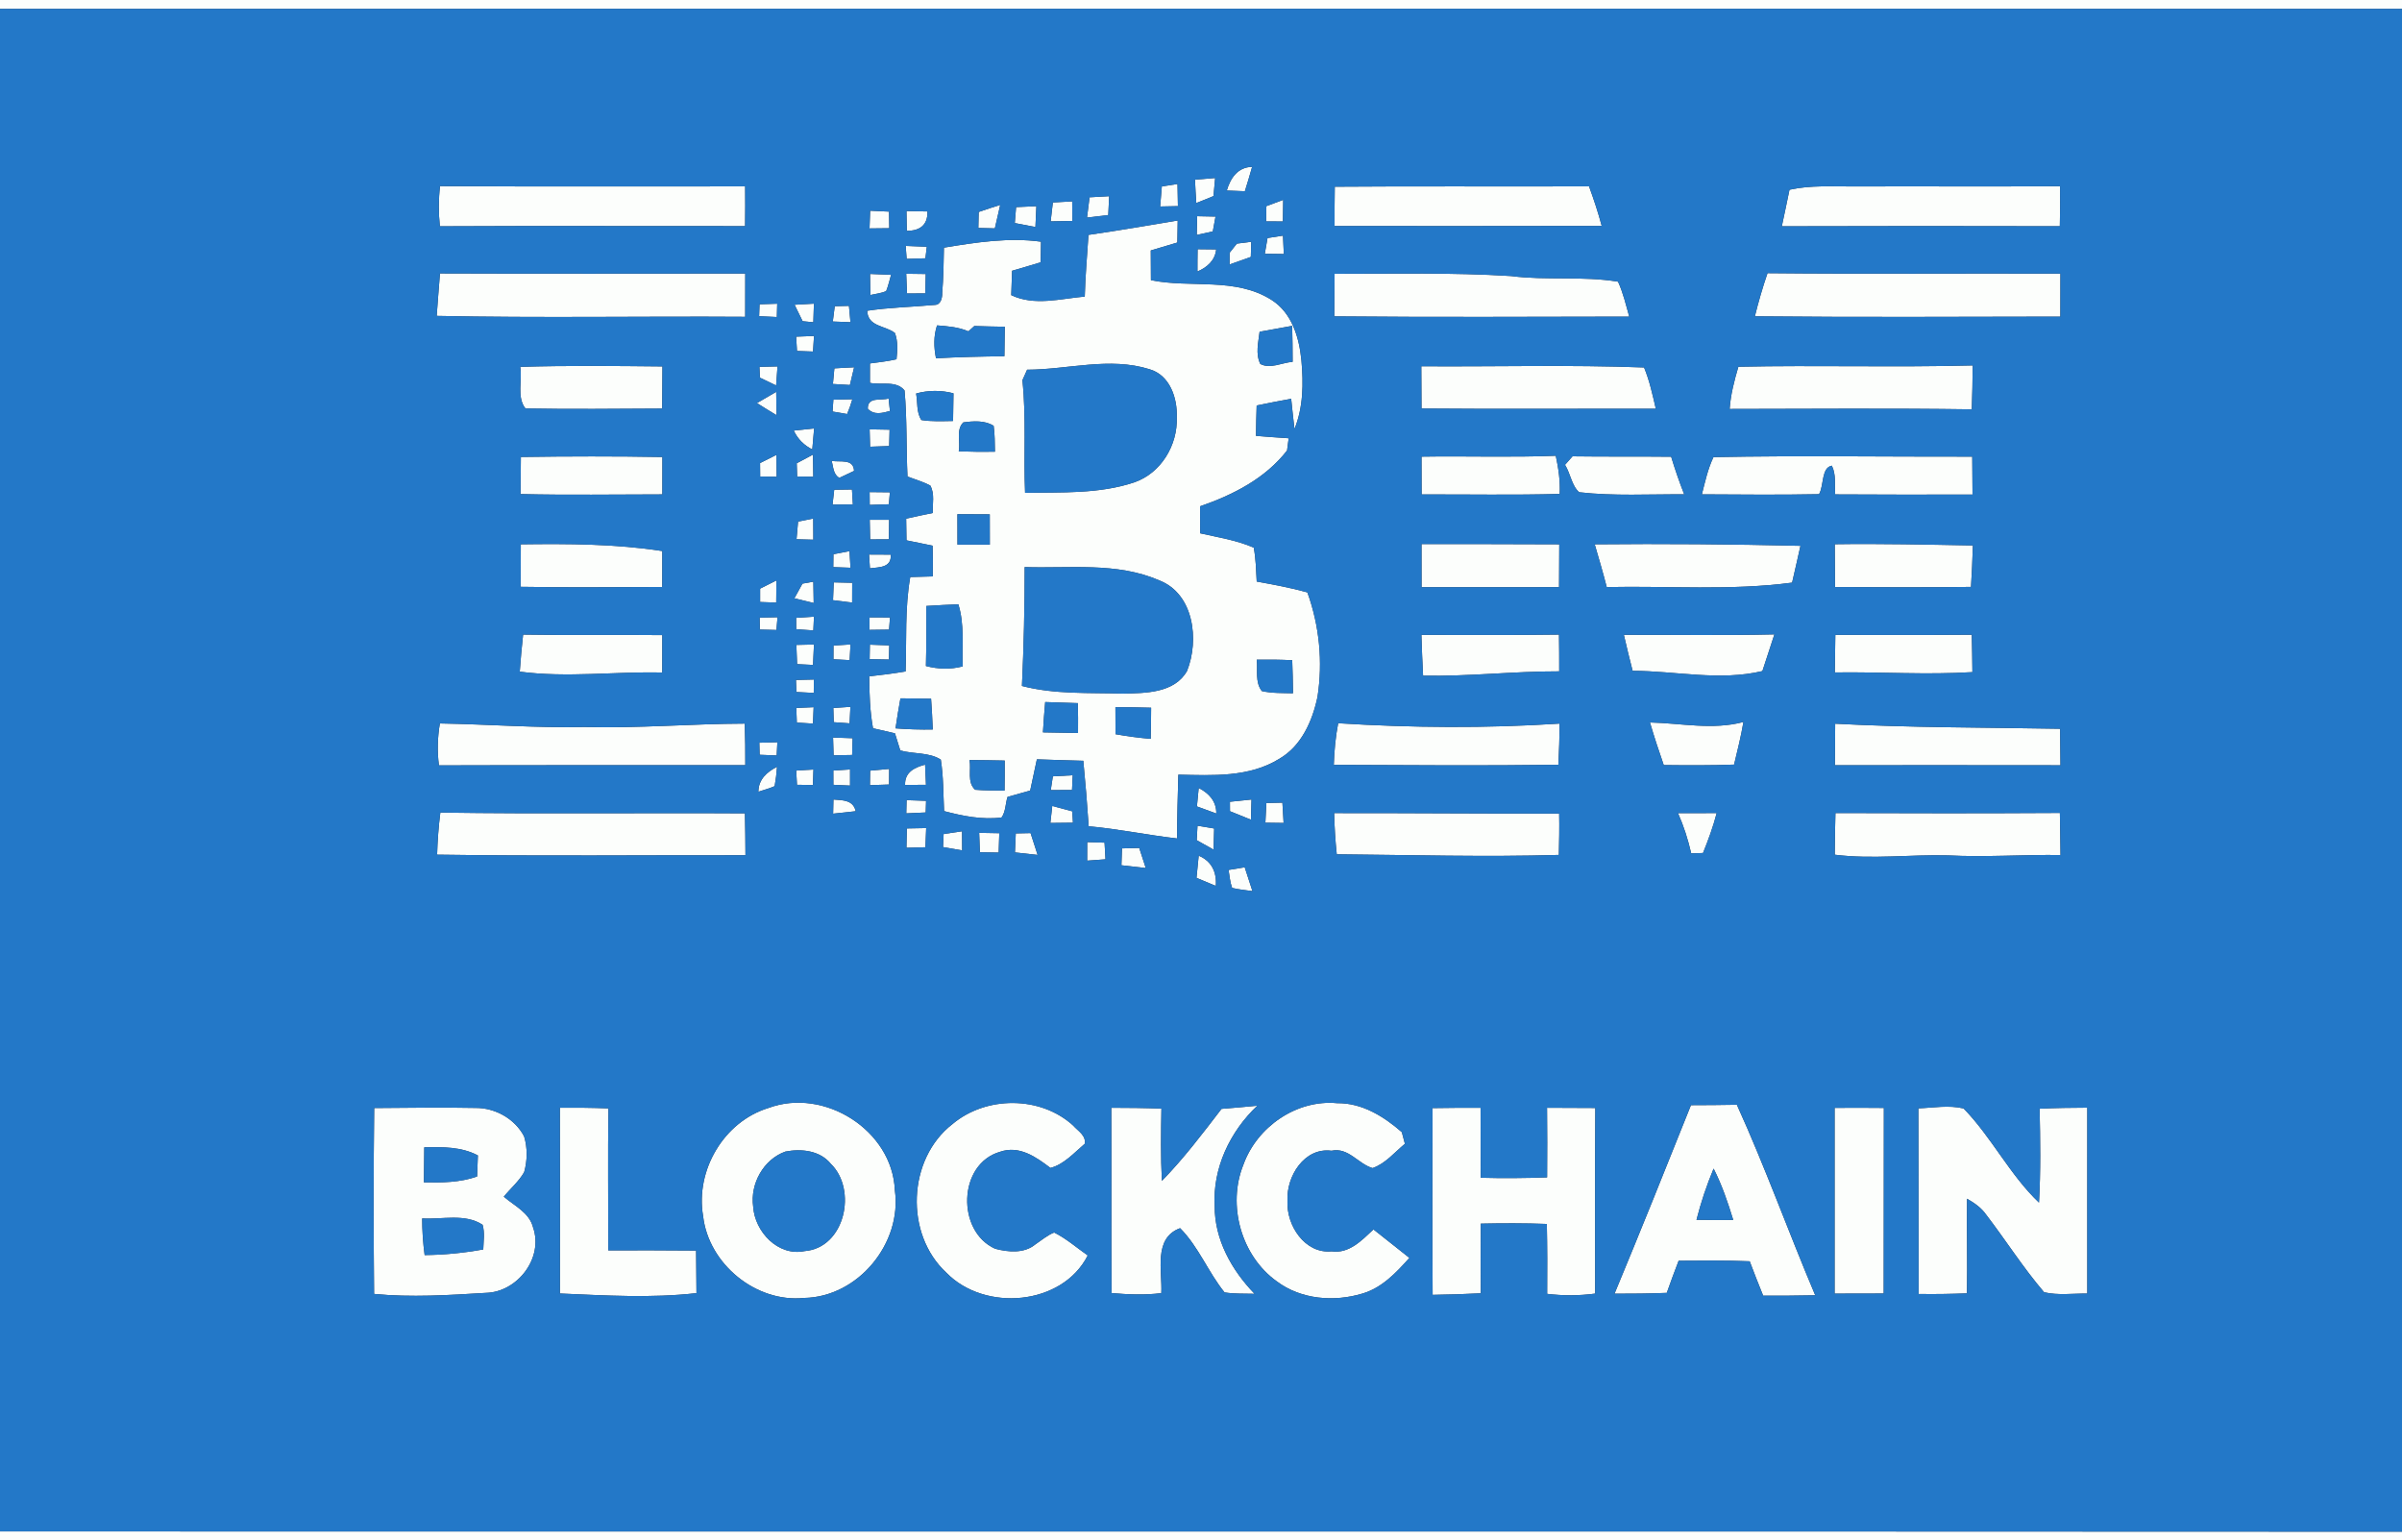 <svg xmlns="http://www.w3.org/2000/svg" width="460pt" height="295pt" viewBox="0 0 460 295"><rect x="0" y="0" width="460" height="295" fill="#333333" stroke="none"/><g id="#fcfefcff"><path fill="#fcfefc" opacity="1.00" d=" M 0.00 0.00 L 460.00 0.00 L 460.00 1.69 C 306.67 1.69 153.33 1.67 0.00 1.69 L 0.00 0.00 Z"></path><path fill="#fcfefc" opacity="1.00" d=" M 234.94 36.49 C 235.63 34.11 237.06 32.00 239.79 31.96 C 239.35 33.53 238.88 35.08 238.40 36.63 C 237.25 36.59 236.09 36.54 234.94 36.49 Z"></path><path fill="#fcfefc" opacity="1.00" d=" M 228.85 34.41 C 230.14 34.30 231.42 34.20 232.71 34.10 C 232.60 35.25 232.50 36.40 232.39 37.56 C 231.30 38.01 230.20 38.45 229.10 38.89 C 229.00 37.40 228.91 35.90 228.85 34.41 Z"></path><path fill="#fcfefc" opacity="1.00" d=" M 84.27 35.65 C 103.75 35.77 123.23 35.67 142.70 35.70 C 142.73 38.24 142.72 40.77 142.69 43.31 C 123.21 43.33 103.73 43.24 84.24 43.34 C 83.97 40.78 83.97 38.21 84.27 35.65 Z"></path><path fill="#fcfefc" opacity="1.00" d=" M 222.50 35.71 C 223.50 35.55 224.49 35.39 225.50 35.24 C 225.52 36.65 225.55 38.06 225.58 39.48 C 224.44 39.50 223.31 39.53 222.18 39.55 C 222.28 38.27 222.39 36.99 222.50 35.71 Z"></path><path fill="#fcfefc" opacity="1.00" d=" M 255.62 35.76 C 271.85 35.63 288.08 35.76 304.31 35.69 C 305.22 38.18 306.06 40.71 306.74 43.27 C 289.69 43.31 272.64 43.30 255.58 43.29 C 255.57 40.78 255.58 38.27 255.62 35.76 Z"></path><path fill="#fcfefc" opacity="1.00" d=" M 342.70 36.34 C 346.73 35.44 350.88 35.74 354.98 35.71 C 368.15 35.67 381.33 35.75 394.51 35.67 C 394.54 38.22 394.53 40.78 394.47 43.33 C 376.72 43.29 358.98 43.28 341.23 43.34 C 341.70 41.00 342.25 38.68 342.70 36.34 Z"></path><path fill="#fcfefc" opacity="1.00" d=" M 208.66 37.79 C 209.91 37.72 211.16 37.65 212.41 37.58 C 212.35 38.78 212.30 39.99 212.24 41.19 C 210.88 41.35 209.52 41.51 208.17 41.67 C 208.32 40.37 208.48 39.08 208.66 37.79 Z"></path><path fill="#fcfefc" opacity="1.00" d=" M 201.63 38.78 C 202.86 38.71 204.10 38.64 205.33 38.57 C 205.34 39.82 205.36 41.07 205.37 42.32 C 203.99 42.35 202.60 42.37 201.21 42.40 C 201.34 41.19 201.48 39.99 201.63 38.78 Z"></path><path fill="#fcfefc" opacity="1.00" d=" M 242.52 39.48 C 243.59 39.08 244.66 38.68 245.74 38.28 C 245.72 39.66 245.70 41.04 245.68 42.42 C 244.61 42.41 243.54 42.40 242.48 42.40 C 242.49 41.43 242.50 40.45 242.52 39.48 Z"></path><path fill="#fcfefc" opacity="1.00" d=" M 187.43 40.60 C 188.79 40.13 190.16 39.67 191.55 39.25 C 191.21 40.75 190.85 42.24 190.52 43.74 C 189.46 43.71 188.41 43.68 187.36 43.66 C 187.38 42.64 187.40 41.62 187.43 40.60 Z"></path><path fill="#fcfefc" opacity="1.00" d=" M 194.59 39.67 C 195.88 39.61 197.17 39.55 198.47 39.49 C 198.40 40.82 198.35 42.15 198.29 43.48 C 196.97 43.23 195.66 42.98 194.34 42.72 C 194.42 41.70 194.51 40.69 194.59 39.67 Z"></path><path fill="#fcfefc" opacity="1.00" d=" M 166.64 40.36 C 167.84 40.41 169.04 40.47 170.25 40.53 C 170.26 41.59 170.28 42.65 170.30 43.71 C 169.04 43.72 167.78 43.74 166.52 43.75 C 166.56 42.62 166.60 41.49 166.64 40.36 Z"></path><path fill="#fcfefc" opacity="1.00" d=" M 173.60 40.43 C 174.60 40.45 176.61 40.48 177.61 40.50 C 177.70 43.14 176.11 44.22 173.66 44.21 C 173.64 43.26 173.61 41.38 173.60 40.43 Z"></path><path fill="#fcfefc" opacity="1.00" d=" M 229.26 41.41 C 230.43 41.43 231.60 41.45 232.78 41.48 C 232.60 42.42 232.43 43.37 232.26 44.32 C 231.23 44.55 230.21 44.77 229.19 44.99 C 229.21 43.79 229.23 42.60 229.26 41.41 Z"></path><path fill="#fcfefc" opacity="1.00" d=" M 208.45 44.99 C 214.16 44.15 219.85 43.20 225.54 42.23 C 225.52 43.63 225.49 45.04 225.47 46.45 C 223.78 46.97 222.08 47.48 220.38 47.97 C 220.38 49.86 220.39 51.76 220.41 53.66 C 228.05 55.23 236.56 53.04 243.49 57.43 C 247.42 59.92 248.80 64.64 249.23 69.02 C 249.63 73.43 249.60 78.00 247.90 82.16 C 247.67 80.24 247.47 78.31 247.27 76.38 C 245.05 76.76 242.86 77.22 240.66 77.66 C 240.59 79.60 240.55 81.54 240.53 83.48 C 242.61 83.66 244.70 83.80 246.79 83.94 C 246.71 84.52 246.56 85.69 246.48 86.28 C 242.29 91.67 236.14 94.78 229.82 96.97 C 229.82 98.69 229.83 100.42 229.84 102.14 C 233.29 102.93 236.84 103.46 240.10 104.89 C 240.51 107.02 240.55 109.21 240.67 111.38 C 243.92 111.98 247.18 112.57 250.37 113.46 C 252.68 119.85 253.35 126.76 252.31 133.48 C 251.34 138.08 249.24 142.87 245.00 145.33 C 239.22 148.92 232.18 148.51 225.66 148.37 C 225.55 152.44 225.42 156.52 225.42 160.59 C 219.76 159.94 214.17 158.76 208.49 158.25 C 208.21 154.06 207.87 149.88 207.46 145.71 C 204.49 145.61 201.53 145.56 198.57 145.43 C 198.14 147.42 197.71 149.41 197.29 151.41 C 195.84 151.81 194.39 152.21 192.95 152.63 C 192.54 153.91 192.61 155.43 191.81 156.57 C 188.10 157.05 184.38 156.29 180.80 155.35 C 180.64 152.06 180.69 148.74 180.17 145.49 C 177.92 144.04 174.94 144.45 172.41 143.73 C 172.07 142.63 171.73 141.54 171.39 140.45 C 169.99 140.13 168.59 139.80 167.19 139.48 C 166.59 136.20 166.49 132.86 166.46 129.54 C 168.79 129.29 171.11 128.99 173.43 128.60 C 173.64 122.57 173.27 116.49 174.32 110.52 C 175.76 110.48 177.19 110.44 178.63 110.40 C 178.67 108.44 178.66 106.47 178.60 104.51 C 176.93 104.17 175.27 103.82 173.60 103.49 C 173.58 102.10 173.56 100.72 173.54 99.34 C 175.23 98.95 176.93 98.59 178.64 98.25 C 178.56 96.50 179.05 94.58 178.15 92.98 C 176.75 92.27 175.25 91.81 173.79 91.27 C 173.54 85.77 173.72 80.26 173.23 74.79 C 171.67 72.83 168.78 73.78 166.60 73.33 C 166.60 72.09 166.60 70.85 166.60 69.61 C 168.30 69.38 170.01 69.20 171.69 68.81 C 171.86 67.14 171.99 65.37 171.38 63.77 C 169.49 62.31 166.21 62.62 166.07 59.52 C 170.36 58.87 174.69 58.80 179.00 58.40 C 180.17 58.41 180.47 57.03 180.44 56.11 C 180.68 53.22 180.72 50.33 180.77 47.43 C 186.89 46.42 193.17 45.44 199.36 46.29 C 199.33 47.61 199.31 48.92 199.29 50.24 C 197.47 50.79 195.65 51.34 193.82 51.86 C 193.77 53.42 193.71 54.98 193.66 56.53 C 198.11 58.65 203.08 57.21 207.74 56.80 C 207.84 52.86 208.20 48.93 208.45 44.99 M 186.59 62.44 C 186.31 62.70 185.75 63.21 185.46 63.46 C 183.56 62.64 181.49 62.48 179.45 62.32 C 178.77 64.38 178.83 66.51 179.25 68.62 C 183.61 68.38 187.98 68.28 192.35 68.23 C 192.39 66.34 192.42 64.46 192.43 62.58 C 190.48 62.57 188.54 62.49 186.59 62.44 M 241.22 63.54 C 240.99 65.58 240.40 67.76 241.36 69.71 C 243.27 70.72 245.52 69.45 247.55 69.30 C 247.55 67.00 247.52 64.71 247.46 62.41 C 245.38 62.77 243.30 63.17 241.22 63.54 M 196.70 70.81 C 196.48 71.32 196.03 72.33 195.80 72.83 C 196.56 80.00 196.00 87.21 196.31 94.39 C 203.28 94.27 210.50 94.63 217.21 92.39 C 222.35 90.62 225.55 85.26 225.36 79.94 C 225.50 76.26 224.06 71.86 220.15 70.72 C 212.50 68.31 204.49 70.79 196.70 70.81 M 175.44 75.37 C 175.76 77.05 175.46 78.95 176.45 80.45 C 178.45 80.77 180.50 80.66 182.52 80.63 C 182.55 78.86 182.58 77.09 182.60 75.33 C 180.23 74.71 177.80 74.72 175.44 75.37 M 184.48 80.90 C 183.05 82.27 183.95 84.65 183.61 86.44 C 185.92 86.53 188.23 86.56 190.54 86.52 C 190.50 84.86 190.53 83.19 190.29 81.55 C 188.56 80.48 186.41 80.64 184.48 80.90 M 183.35 98.48 C 183.34 100.42 183.34 102.36 183.36 104.31 C 185.42 104.32 187.49 104.32 189.56 104.32 C 189.57 102.38 189.57 100.44 189.55 98.51 C 187.48 98.49 185.42 98.48 183.35 98.48 M 195.71 131.38 C 202.01 133.03 208.59 132.64 215.04 132.85 C 219.33 132.74 224.91 132.79 227.33 128.50 C 229.69 122.59 228.66 113.70 221.96 111.14 C 213.85 107.62 204.82 108.90 196.23 108.61 C 196.24 116.20 196.06 123.79 195.71 131.38 M 177.39 116.06 C 177.41 119.89 177.42 123.72 177.32 127.56 C 179.64 128.17 182.03 128.25 184.37 127.63 C 184.21 123.66 184.74 119.60 183.53 115.74 C 181.48 115.83 179.43 115.92 177.39 116.06 M 240.67 126.35 C 240.90 128.34 240.31 130.65 241.65 132.36 C 243.60 132.80 245.63 132.72 247.62 132.78 C 247.60 130.67 247.55 128.56 247.47 126.45 C 245.20 126.34 242.93 126.31 240.67 126.35 M 172.44 133.75 C 172.09 135.66 171.78 137.57 171.50 139.50 C 173.87 139.69 176.25 139.75 178.63 139.72 C 178.56 137.75 178.45 135.78 178.31 133.82 C 176.35 133.79 174.39 133.77 172.44 133.75 M 200.16 134.46 C 199.99 136.39 199.84 138.33 199.73 140.27 C 201.97 140.31 204.21 140.35 206.45 140.39 C 206.47 138.48 206.46 136.58 206.42 134.67 C 204.33 134.59 202.24 134.52 200.16 134.46 M 213.61 135.44 C 213.62 137.16 213.63 138.89 213.63 140.62 C 215.86 141.02 218.11 141.32 220.37 141.51 C 220.42 139.52 220.44 137.54 220.45 135.55 C 218.17 135.48 215.89 135.44 213.61 135.44 M 185.67 145.57 C 186.03 147.43 185.15 149.83 186.75 151.26 C 188.62 151.42 190.50 151.40 192.38 151.42 C 192.41 149.50 192.42 147.58 192.41 145.67 C 190.16 145.62 187.92 145.58 185.67 145.57 Z"></path><path fill="#fcfefc" opacity="1.00" d=" M 242.74 45.59 C 243.72 45.44 244.71 45.29 245.70 45.13 C 245.75 46.30 245.80 47.48 245.86 48.65 C 244.64 48.63 243.43 48.61 242.22 48.60 C 242.39 47.60 242.56 46.59 242.74 45.59 Z"></path><path fill="#fcfefc" opacity="1.00" d=" M 236.87 46.66 C 237.78 46.55 238.70 46.43 239.62 46.31 C 239.59 47.28 239.57 48.24 239.54 49.21 C 238.18 49.68 236.83 50.17 235.48 50.65 C 235.48 50.09 235.48 48.97 235.48 48.41 C 235.82 47.97 236.52 47.10 236.87 46.66 Z"></path><path fill="#fcfefc" opacity="1.00" d=" M 173.45 47.10 C 174.80 47.15 176.14 47.20 177.49 47.26 C 177.42 47.81 177.28 48.92 177.22 49.47 C 176.02 49.50 174.82 49.54 173.63 49.58 C 173.59 48.96 173.50 47.72 173.45 47.10 Z"></path><path fill="#fcfefc" opacity="1.00" d=" M 229.35 47.73 C 230.54 47.75 231.72 47.76 232.91 47.77 C 232.69 49.89 231.17 51.21 229.32 52.00 C 229.31 50.58 229.33 49.16 229.35 47.73 Z"></path><path fill="#fcfefc" opacity="1.00" d=" M 84.26 52.37 C 103.75 52.45 123.24 52.39 142.72 52.39 C 142.72 55.16 142.71 57.92 142.71 60.68 C 123.02 60.55 103.32 60.92 83.63 60.50 C 83.82 57.79 84.05 55.08 84.26 52.37 Z"></path><path fill="#fcfefc" opacity="1.00" d=" M 166.62 52.47 C 167.96 52.52 169.30 52.57 170.65 52.63 C 170.34 53.68 170.11 54.75 169.70 55.77 C 168.74 56.17 167.68 56.27 166.68 56.50 C 166.65 55.16 166.63 53.81 166.62 52.47 Z"></path><path fill="#fcfefc" opacity="1.00" d=" M 173.55 52.43 C 174.79 52.45 176.03 52.46 177.28 52.48 C 177.25 53.72 177.22 54.95 177.20 56.19 C 176.03 56.19 174.87 56.20 173.70 56.21 C 173.65 54.95 173.60 53.69 173.55 52.43 Z"></path><path fill="#fcfefc" opacity="1.00" d=" M 255.58 52.44 C 266.83 52.45 278.10 52.17 289.34 52.87 C 296.15 53.75 303.09 52.83 309.86 53.95 C 310.85 56.08 311.37 58.39 312.01 60.64 C 293.19 60.67 274.35 60.77 255.53 60.59 C 255.56 57.87 255.57 55.15 255.58 52.44 Z"></path><path fill="#fcfefc" opacity="1.00" d=" M 338.49 52.32 C 357.19 52.51 375.89 52.34 394.58 52.41 C 394.57 55.15 394.57 57.90 394.57 60.64 C 375.07 60.67 355.57 60.78 336.07 60.58 C 336.76 57.79 337.56 55.04 338.49 52.32 Z"></path><path fill="#fcfefc" opacity="1.00" d=" M 145.46 58.28 C 146.59 58.24 147.71 58.20 148.84 58.17 C 148.82 58.81 148.79 60.08 148.77 60.72 C 147.64 60.67 146.51 60.61 145.38 60.56 C 145.40 59.99 145.44 58.85 145.46 58.28 Z"></path><path fill="#fcfefc" opacity="1.00" d=" M 152.17 58.37 C 153.40 58.30 154.63 58.23 155.87 58.16 C 155.83 59.34 155.79 60.53 155.76 61.72 C 155.25 61.67 154.22 61.57 153.71 61.52 C 153.20 60.47 152.68 59.42 152.17 58.37 Z"></path><path fill="#fcfefc" opacity="1.00" d=" M 159.86 58.65 C 160.76 58.63 161.67 58.60 162.58 58.58 C 162.68 59.62 162.77 60.66 162.87 61.71 C 161.74 61.66 160.62 61.62 159.49 61.58 C 159.61 60.60 159.73 59.63 159.86 58.65 Z"></path><path fill="#fcfefc" opacity="1.00" d=" M 152.47 64.48 C 153.61 64.44 154.75 64.40 155.89 64.35 C 155.83 65.35 155.76 66.34 155.70 67.33 C 154.67 67.29 153.65 67.25 152.63 67.22 C 152.57 66.31 152.52 65.39 152.47 64.48 Z"></path><path fill="#fcfefc" opacity="1.00" d=" M 99.63 70.26 C 108.71 69.99 117.79 70.09 126.86 70.18 C 126.85 72.87 126.84 75.56 126.81 78.25 C 118.08 78.29 109.34 78.40 100.62 78.23 C 98.91 76.03 100.06 72.84 99.63 70.26 Z"></path><path fill="#fcfefc" opacity="1.00" d=" M 145.44 70.26 C 146.59 70.23 147.74 70.21 148.90 70.18 C 148.81 71.40 148.72 72.62 148.63 73.83 C 147.60 73.33 146.56 72.83 145.53 72.33 C 145.51 71.81 145.46 70.78 145.44 70.26 Z"></path><path fill="#fcfefc" opacity="1.00" d=" M 159.79 70.55 C 161.04 70.45 162.30 70.43 163.57 70.35 C 163.36 71.20 162.96 72.89 162.76 73.74 C 161.67 73.68 160.59 73.61 159.51 73.54 C 159.60 72.54 159.69 71.55 159.79 70.55 Z"></path><path fill="#fcfefc" opacity="1.00" d=" M 272.19 70.15 C 286.40 70.25 300.66 69.84 314.85 70.38 C 315.90 72.92 316.48 75.62 317.10 78.29 C 302.14 78.26 287.19 78.37 272.23 78.24 C 272.22 75.54 272.21 72.85 272.19 70.15 Z"></path><path fill="#fcfefc" opacity="1.00" d=" M 332.91 70.24 C 347.86 69.92 362.82 70.38 377.78 69.99 C 377.76 72.79 377.72 75.60 377.61 78.40 C 362.16 78.18 346.70 78.31 331.24 78.33 C 331.43 75.57 332.13 72.89 332.91 70.24 Z"></path><path fill="#fcfefc" opacity="1.00" d=" M 144.96 77.20 C 146.19 76.48 147.41 75.76 148.65 75.05 C 148.67 76.54 148.70 78.03 148.71 79.52 C 147.45 78.76 146.20 77.99 144.96 77.20 Z"></path><path fill="#fcfefc" opacity="1.00" d=" M 159.60 76.55 C 160.81 76.52 162.02 76.49 163.23 76.47 C 162.95 77.44 162.62 78.38 162.23 79.30 C 161.53 79.18 160.14 78.94 159.44 78.82 C 159.48 78.25 159.56 77.12 159.60 76.55 Z"></path><path fill="#fcfefc" opacity="1.00" d=" M 166.19 78.29 C 166.12 75.90 168.75 76.79 170.17 76.32 C 170.24 76.92 170.36 78.12 170.43 78.72 C 168.95 79.11 167.40 79.56 166.19 78.29 Z"></path><path fill="#fcfefc" opacity="1.00" d=" M 152.01 82.47 C 153.31 82.32 154.61 82.19 155.91 82.06 C 155.80 83.40 155.69 84.74 155.56 86.08 C 153.98 85.30 152.76 84.07 152.01 82.47 Z"></path><path fill="#fcfefc" opacity="1.00" d=" M 166.54 82.23 C 167.81 82.25 169.08 82.27 170.36 82.30 C 170.33 83.34 170.30 84.39 170.28 85.43 C 169.06 85.47 167.84 85.51 166.63 85.56 C 166.60 84.45 166.57 83.34 166.54 82.23 Z"></path><path fill="#fcfefc" opacity="1.00" d=" M 145.56 88.69 C 146.60 88.17 147.64 87.64 148.69 87.12 C 148.70 88.52 148.72 89.91 148.73 91.31 C 147.68 91.29 146.63 91.28 145.58 91.27 C 145.57 90.41 145.56 89.55 145.56 88.69 Z"></path><path fill="#fcfefc" opacity="1.00" d=" M 152.58 88.73 C 153.61 88.17 154.65 87.62 155.69 87.07 C 155.71 88.48 155.73 89.89 155.75 91.30 C 154.72 91.29 153.69 91.28 152.66 91.27 C 152.63 90.42 152.61 89.58 152.58 88.73 Z"></path><path fill="#fcfefc" opacity="1.00" d=" M 328.14 87.55 C 344.66 87.23 361.17 87.49 377.70 87.46 C 377.72 89.88 377.73 92.30 377.75 94.72 C 368.98 94.74 360.22 94.75 351.45 94.69 C 351.32 92.85 351.66 90.89 350.81 89.19 C 348.77 89.56 349.31 93.05 348.36 94.65 C 340.88 94.80 333.40 94.72 325.92 94.68 C 326.54 92.27 327.06 89.81 328.14 87.55 Z"></path><path fill="#fcfefc" opacity="1.00" d=" M 99.75 87.52 C 108.78 87.39 117.82 87.37 126.85 87.53 C 126.84 89.91 126.84 92.30 126.84 94.69 C 117.79 94.69 108.74 94.85 99.69 94.63 C 99.72 92.26 99.74 89.89 99.75 87.52 Z"></path><path fill="#fcfefc" opacity="1.00" d=" M 159.26 88.27 C 160.87 88.58 163.45 87.77 163.56 90.19 C 162.86 90.52 161.44 91.19 160.74 91.52 C 159.54 90.85 159.61 89.41 159.26 88.27 Z"></path><path fill="#fcfefc" opacity="1.00" d=" M 272.23 87.46 C 280.80 87.32 289.37 87.63 297.94 87.29 C 298.46 89.69 298.82 92.14 298.69 94.60 C 289.88 94.85 281.06 94.67 272.25 94.70 C 272.25 92.28 272.24 89.87 272.23 87.46 Z"></path><path fill="#fcfefc" opacity="1.00" d=" M 299.71 89.03 C 300.18 88.48 300.66 87.93 301.15 87.40 C 307.45 87.49 313.74 87.41 320.04 87.48 C 320.78 89.91 321.60 92.31 322.54 94.68 C 315.84 94.63 309.08 95.04 302.43 94.28 C 300.99 93.05 300.75 90.65 299.71 89.03 Z"></path><path fill="#fcfefc" opacity="1.00" d=" M 159.76 93.80 C 160.89 93.78 162.03 93.76 163.16 93.75 C 163.22 94.70 163.27 95.65 163.33 96.61 C 162.03 96.62 160.74 96.63 159.44 96.64 C 159.55 95.69 159.65 94.74 159.76 93.80 Z"></path><path fill="#fcfefc" opacity="1.00" d=" M 166.54 94.25 C 167.83 94.26 169.12 94.27 170.42 94.29 C 170.37 94.86 170.27 96.01 170.22 96.58 C 169.00 96.62 167.77 96.66 166.56 96.70 C 166.55 96.09 166.54 94.87 166.54 94.25 Z"></path><path fill="#fcfefc" opacity="1.00" d=" M 152.84 99.90 C 153.81 99.70 154.77 99.51 155.74 99.32 C 155.75 100.67 155.76 102.02 155.76 103.37 C 154.69 103.34 153.61 103.31 152.54 103.28 C 152.64 102.15 152.74 101.02 152.84 99.90 Z"></path><path fill="#fcfefc" opacity="1.00" d=" M 166.56 99.56 C 167.79 99.56 169.03 99.56 170.27 99.56 C 170.25 100.80 170.23 102.04 170.22 103.29 C 169.03 103.29 167.83 103.30 166.64 103.31 C 166.61 102.06 166.58 100.81 166.56 99.56 Z"></path><path fill="#fcfefc" opacity="1.00" d=" M 99.74 104.25 C 108.78 104.13 117.87 104.16 126.83 105.54 C 126.83 107.83 126.83 110.13 126.82 112.42 C 117.78 112.44 108.74 112.55 99.71 112.39 C 99.72 109.68 99.73 106.97 99.74 104.25 Z"></path><path fill="#fcfefc" opacity="1.00" d=" M 272.23 104.21 C 281.02 104.19 289.81 104.22 298.61 104.25 C 298.58 106.98 298.58 109.72 298.57 112.45 C 289.79 112.49 281.02 112.45 272.24 112.46 C 272.24 109.71 272.24 106.96 272.23 104.21 Z"></path><path fill="#fcfefc" opacity="1.00" d=" M 305.40 104.25 C 318.53 104.12 331.67 104.23 344.80 104.54 C 344.30 106.90 343.72 109.24 343.20 111.59 C 331.46 113.15 319.52 112.19 307.70 112.44 C 307.00 109.69 306.19 106.97 305.40 104.25 Z"></path><path fill="#fcfefc" opacity="1.00" d=" M 159.61 106.15 C 160.63 105.95 161.65 105.75 162.68 105.56 C 162.75 106.62 162.81 107.68 162.88 108.74 C 161.77 108.70 160.67 108.66 159.58 108.62 C 159.58 108.00 159.60 106.77 159.61 106.15 Z"></path><path fill="#fcfefc" opacity="1.00" d=" M 351.37 104.23 C 360.19 104.10 369.00 104.31 377.82 104.47 C 377.75 107.12 377.62 109.77 377.46 112.41 C 368.78 112.50 360.10 112.49 351.42 112.43 C 351.39 109.69 351.37 106.96 351.37 104.23 Z"></path><path fill="#fcfefc" opacity="1.00" d=" M 166.43 106.21 C 167.82 106.21 169.20 106.22 170.59 106.23 C 170.74 108.76 168.42 108.61 166.60 108.85 C 166.56 108.19 166.47 106.87 166.43 106.21 Z"></path><path fill="#fcfefc" opacity="1.00" d=" M 145.57 112.74 C 146.60 112.21 147.64 111.69 148.69 111.17 C 148.68 112.58 148.67 113.99 148.65 115.41 C 147.63 115.37 146.60 115.33 145.57 115.30 C 145.57 114.44 145.57 113.59 145.57 112.74 Z"></path><path fill="#fcfefc" opacity="1.00" d=" M 153.68 111.78 C 154.20 111.69 155.24 111.50 155.76 111.41 C 155.79 112.77 155.81 114.13 155.83 115.49 C 154.59 115.19 153.36 114.89 152.13 114.59 C 152.64 113.65 153.16 112.71 153.68 111.78 Z"></path><path fill="#fcfefc" opacity="1.00" d=" M 159.67 111.54 C 160.84 111.56 162.02 111.59 163.20 111.62 C 163.20 112.88 163.19 114.14 163.19 115.41 C 161.97 115.26 160.75 115.11 159.53 114.95 C 159.58 113.81 159.62 112.67 159.67 111.54 Z"></path><path fill="#fcfefc" opacity="1.00" d=" M 145.48 118.29 C 146.62 118.27 147.76 118.24 148.90 118.22 C 148.85 118.83 148.74 120.05 148.69 120.66 C 147.63 120.63 146.57 120.61 145.52 120.58 C 145.51 120.01 145.49 118.86 145.48 118.29 Z"></path><path fill="#fcfefc" opacity="1.00" d=" M 152.47 118.33 C 153.61 118.25 154.75 118.18 155.88 118.11 C 155.85 118.77 155.79 120.09 155.76 120.75 C 154.66 120.67 153.57 120.59 152.48 120.51 C 152.48 119.97 152.47 118.87 152.47 118.33 Z"></path><path fill="#fcfefc" opacity="1.00" d=" M 166.52 118.25 C 167.83 118.25 169.13 118.26 170.44 118.26 C 170.40 118.85 170.31 120.01 170.26 120.59 C 169.01 120.61 167.76 120.62 166.51 120.64 C 166.52 120.04 166.52 118.85 166.52 118.25 Z"></path><path fill="#fcfefc" opacity="1.00" d=" M 272.21 121.60 C 281.00 121.59 289.78 121.67 298.56 121.54 C 298.60 123.88 298.60 126.23 298.60 128.58 C 289.90 128.56 281.24 129.58 272.53 129.41 C 272.40 126.80 272.28 124.20 272.21 121.60 Z"></path><path fill="#fcfefc" opacity="1.00" d=" M 351.48 121.60 C 360.19 121.61 368.90 121.64 377.61 121.57 C 377.67 123.96 377.71 126.34 377.73 128.73 C 368.95 129.28 360.16 128.66 351.38 128.79 C 351.40 126.39 351.43 124.00 351.48 121.60 Z"></path><path fill="#fcfefc" opacity="1.00" d=" M 99.54 128.64 C 99.71 126.27 99.91 123.90 100.18 121.54 C 109.06 121.70 117.95 121.55 126.83 121.64 C 126.83 124.03 126.83 126.42 126.82 128.81 C 117.72 128.59 108.60 129.84 99.54 128.64 Z"></path><path fill="#fcfefc" opacity="1.00" d=" M 310.98 121.59 C 320.59 121.57 330.20 121.73 339.81 121.50 C 339.05 123.85 338.29 126.19 337.51 128.53 C 329.31 130.48 320.93 128.50 312.66 128.48 C 312.08 126.19 311.50 123.90 310.98 121.59 Z"></path><path fill="#fcfefc" opacity="1.00" d=" M 152.51 123.52 C 153.63 123.49 154.75 123.46 155.88 123.44 C 155.82 124.74 155.76 126.04 155.70 127.35 C 154.68 127.30 153.66 127.25 152.65 127.20 C 152.60 125.97 152.55 124.74 152.51 123.52 Z"></path><path fill="#fcfefc" opacity="1.00" d=" M 159.62 123.64 C 160.71 123.57 161.79 123.50 162.88 123.43 C 162.82 124.43 162.76 125.43 162.71 126.43 C 161.67 126.38 160.64 126.32 159.61 126.27 C 159.61 125.39 159.62 124.52 159.62 123.64 Z"></path><path fill="#fcfefc" opacity="1.00" d=" M 166.59 123.47 C 167.82 123.51 169.06 123.56 170.30 123.61 C 170.27 124.51 170.25 125.42 170.23 126.32 C 168.99 126.30 167.76 126.27 166.54 126.25 C 166.55 125.32 166.57 124.39 166.59 123.47 Z"></path><path fill="#fcfefc" opacity="1.00" d=" M 152.43 130.23 C 153.57 130.20 154.72 130.17 155.86 130.15 C 155.86 130.79 155.84 132.07 155.84 132.71 C 154.73 132.65 153.62 132.60 152.52 132.54 C 152.49 131.96 152.45 130.81 152.43 130.23 Z"></path><path fill="#fcfefc" opacity="1.00" d=" M 152.50 135.59 C 153.60 135.54 154.71 135.49 155.82 135.45 C 155.78 136.49 155.73 137.54 155.69 138.59 C 154.66 138.52 153.63 138.45 152.60 138.39 C 152.56 137.45 152.53 136.52 152.50 135.59 Z"></path><path fill="#fcfefc" opacity="1.00" d=" M 159.59 135.60 C 160.68 135.53 161.77 135.45 162.86 135.38 C 162.81 136.43 162.75 137.48 162.70 138.54 C 161.69 138.46 160.68 138.39 159.67 138.32 C 159.64 137.41 159.62 136.51 159.59 135.60 Z"></path><path fill="#fcfefc" opacity="1.00" d=" M 315.98 138.37 C 321.96 138.51 327.97 139.85 333.88 138.28 C 333.42 141.03 332.73 143.73 332.09 146.44 C 327.60 146.61 323.11 146.58 318.62 146.53 C 317.68 143.83 316.78 141.11 315.98 138.37 Z"></path><path fill="#fcfefc" opacity="1.00" d=" M 84.06 146.59 C 83.71 143.92 83.79 141.22 84.24 138.56 C 93.49 138.72 102.73 139.44 111.99 139.24 C 122.21 139.51 132.40 138.62 142.62 138.59 C 142.72 141.24 142.74 143.90 142.73 146.55 C 123.17 146.58 103.61 146.52 84.06 146.59 Z"></path><path fill="#fcfefc" opacity="1.00" d=" M 255.43 146.49 C 255.52 143.82 255.76 141.15 256.27 138.52 C 270.38 139.40 284.54 139.51 298.66 138.59 C 298.67 141.22 298.57 143.85 298.44 146.47 C 284.10 146.67 269.76 146.55 255.43 146.49 Z"></path><path fill="#fcfefc" opacity="1.00" d=" M 351.40 146.56 C 351.41 143.91 351.42 141.26 351.45 138.61 C 365.80 139.38 380.16 139.32 394.52 139.58 C 394.55 141.91 394.56 144.24 394.59 146.57 C 380.19 146.53 365.80 146.57 351.40 146.56 Z"></path><path fill="#fcfefc" opacity="1.00" d=" M 159.54 141.26 C 160.78 141.30 162.03 141.34 163.28 141.39 C 163.25 142.46 163.22 143.52 163.19 144.60 C 162.01 144.61 160.82 144.64 159.64 144.66 C 159.61 143.53 159.57 142.40 159.54 141.26 Z"></path><path fill="#fcfefc" opacity="1.00" d=" M 145.42 142.25 C 146.57 142.22 147.72 142.19 148.87 142.16 C 148.84 142.79 148.78 144.05 148.74 144.69 C 147.65 144.64 146.57 144.60 145.48 144.56 C 145.47 143.98 145.43 142.83 145.42 142.25 Z"></path><path fill="#fcfefc" opacity="1.00" d=" M 173.33 150.34 C 173.24 147.90 175.13 146.99 177.16 146.45 C 177.22 147.73 177.27 149.02 177.33 150.31 C 175.99 150.32 174.66 150.33 173.33 150.34 Z"></path><path fill="#fcfefc" opacity="1.00" d=" M 145.24 151.63 C 145.25 149.28 146.87 147.85 148.81 146.86 C 148.72 148.10 148.57 149.34 148.35 150.57 C 147.34 151.01 146.28 151.30 145.24 151.63 Z"></path><path fill="#fcfefc" opacity="1.00" d=" M 152.48 147.59 C 153.58 147.52 154.68 147.45 155.78 147.38 C 155.74 148.37 155.71 149.36 155.68 150.35 C 154.66 150.34 153.65 150.32 152.63 150.31 C 152.58 149.40 152.53 148.49 152.48 147.59 Z"></path><path fill="#fcfefc" opacity="1.00" d=" M 159.59 147.58 C 160.66 147.51 161.72 147.44 162.79 147.37 C 162.79 148.40 162.79 149.43 162.79 150.46 C 161.72 150.41 160.66 150.35 159.60 150.31 C 159.59 149.39 159.59 148.49 159.59 147.58 Z"></path><path fill="#fcfefc" opacity="1.00" d=" M 166.64 147.60 C 167.85 147.49 169.06 147.37 170.28 147.27 C 170.27 148.27 170.26 149.26 170.26 150.26 C 169.04 150.30 167.81 150.34 166.60 150.38 C 166.61 149.45 166.62 148.52 166.64 147.60 Z"></path><path fill="#fcfefc" opacity="1.00" d=" M 201.63 148.69 C 202.89 148.62 204.16 148.55 205.43 148.48 C 205.38 149.42 205.34 150.36 205.30 151.31 C 203.94 151.31 202.59 151.31 201.23 151.32 C 201.36 150.44 201.49 149.56 201.63 148.69 Z"></path><path fill="#fcfefc" opacity="1.00" d=" M 229.56 150.92 C 231.53 151.93 232.96 153.47 232.93 155.81 C 231.69 155.37 230.45 154.91 229.22 154.45 C 229.33 153.27 229.44 152.10 229.56 150.92 Z"></path><path fill="#fcfefc" opacity="1.00" d=" M 159.61 153.13 C 161.37 153.27 163.39 153.19 163.88 155.37 C 162.44 155.54 160.99 155.69 159.55 155.84 C 159.56 155.16 159.59 153.80 159.61 153.13 Z"></path><path fill="#fcfefc" opacity="1.00" d=" M 173.62 153.25 C 174.86 153.29 176.10 153.33 177.35 153.38 C 177.33 153.94 177.30 155.06 177.28 155.61 C 176.04 155.67 174.80 155.72 173.56 155.78 C 173.58 155.15 173.60 153.88 173.62 153.25 Z"></path><path fill="#fcfefc" opacity="1.00" d=" M 235.54 153.56 C 236.91 153.42 238.29 153.27 239.67 153.13 C 239.63 154.41 239.59 155.70 239.56 156.99 C 238.22 156.46 236.88 155.92 235.55 155.37 C 235.55 154.92 235.54 154.02 235.54 153.56 Z"></path><path fill="#fcfefc" opacity="1.00" d=" M 242.52 153.80 C 243.54 153.78 244.56 153.75 245.59 153.73 C 245.66 155.02 245.74 156.32 245.82 157.62 C 244.65 157.60 243.49 157.58 242.33 157.57 C 242.39 156.31 242.45 155.06 242.52 153.80 Z"></path><path fill="#fcfefc" opacity="1.00" d=" M 201.52 154.36 C 202.79 154.70 204.07 155.04 205.34 155.39 C 205.37 155.94 205.45 157.03 205.48 157.57 C 204.04 157.58 202.59 157.60 201.15 157.62 C 201.27 156.53 201.40 155.44 201.52 154.36 Z"></path><path fill="#fcfefc" opacity="1.00" d=" M 255.50 155.73 C 269.86 155.71 284.23 155.85 298.59 155.82 C 298.65 158.46 298.59 161.10 298.53 163.74 C 284.35 164.16 270.19 163.74 256.00 163.62 C 255.72 161.00 255.56 158.37 255.50 155.73 Z"></path><path fill="#fcfefc" opacity="1.00" d=" M 321.35 155.74 C 323.81 155.76 326.28 155.73 328.76 155.72 C 328.08 158.33 327.15 160.87 326.14 163.37 C 325.38 163.39 324.63 163.41 323.88 163.44 C 323.27 160.80 322.45 158.21 321.35 155.74 Z"></path><path fill="#fcfefc" opacity="1.00" d=" M 83.71 163.69 C 83.79 160.99 83.99 158.30 84.33 155.63 C 103.77 155.92 123.22 155.66 142.66 155.78 C 142.72 158.45 142.75 161.12 142.76 163.80 C 123.08 163.77 103.39 163.98 83.71 163.69 Z"></path><path fill="#fcfefc" opacity="1.00" d=" M 351.37 163.70 C 351.39 161.04 351.42 158.38 351.50 155.72 C 365.83 155.78 380.15 155.78 394.48 155.70 C 394.54 158.39 394.56 161.08 394.60 163.76 C 387.41 163.67 380.23 164.20 373.05 163.83 C 365.82 163.64 358.59 164.61 351.37 163.70 Z"></path><path fill="#fcfefc" opacity="1.00" d=" M 173.67 158.67 C 174.90 158.65 176.13 158.62 177.37 158.60 C 177.31 159.82 177.26 161.05 177.22 162.27 C 176.01 162.30 174.80 162.33 173.59 162.37 C 173.61 161.13 173.64 159.90 173.67 158.67 Z"></path><path fill="#fcfefc" opacity="1.00" d=" M 229.33 158.15 C 230.39 158.33 231.45 158.50 232.52 158.68 C 232.49 160.03 232.45 161.37 232.40 162.72 C 231.32 162.12 230.25 161.52 229.18 160.92 C 229.21 160.23 229.29 158.84 229.33 158.15 Z"></path><path fill="#fcfefc" opacity="1.00" d=" M 180.71 159.74 C 181.88 159.56 183.06 159.38 184.24 159.21 C 184.24 160.43 184.25 161.65 184.26 162.87 C 183.04 162.66 181.82 162.45 180.60 162.24 C 180.64 161.41 180.67 160.57 180.71 159.74 Z"></path><path fill="#fcfefc" opacity="1.00" d=" M 187.52 159.51 C 188.80 159.52 190.08 159.55 191.37 159.58 C 191.32 160.81 191.29 162.05 191.25 163.29 C 190.05 163.27 188.86 163.25 187.66 163.23 C 187.61 161.98 187.56 160.74 187.52 159.51 Z"></path><path fill="#fcfefc" opacity="1.00" d=" M 194.53 159.62 C 195.47 159.60 196.41 159.58 197.36 159.56 C 197.80 160.95 198.26 162.34 198.71 163.74 C 197.26 163.58 195.81 163.42 194.37 163.26 C 194.41 162.05 194.47 160.83 194.53 159.62 Z"></path><path fill="#fcfefc" opacity="1.00" d=" M 208.21 161.29 C 209.31 161.32 210.42 161.36 211.53 161.39 C 211.59 162.45 211.65 163.52 211.71 164.58 C 210.54 164.66 209.37 164.75 208.20 164.84 C 208.20 163.65 208.20 162.47 208.21 161.29 Z"></path><path fill="#fcfefc" opacity="1.00" d=" M 214.87 162.49 C 215.96 162.46 217.07 162.43 218.17 162.41 C 218.58 163.69 219.00 164.98 219.42 166.25 C 217.86 166.07 216.31 165.89 214.76 165.72 C 214.79 164.64 214.83 163.57 214.87 162.49 Z"></path><path fill="#fcfefc" opacity="1.00" d=" M 229.56 163.89 C 232.03 164.92 233.04 167.05 232.84 169.68 C 231.60 169.17 230.37 168.64 229.14 168.13 C 229.27 166.71 229.41 165.30 229.56 163.89 Z"></path><path fill="#fcfefc" opacity="1.00" d=" M 235.28 166.62 C 236.31 166.45 237.34 166.28 238.37 166.11 C 238.86 167.63 239.37 169.14 239.85 170.67 C 238.54 170.48 237.24 170.37 235.96 170.06 C 235.56 168.95 235.47 167.77 235.28 166.62 Z"></path><path fill="#fcfefc" opacity="1.00" d=" M 182.42 215.28 C 188.85 209.87 199.27 209.86 205.51 215.57 C 206.40 216.59 208.04 217.48 207.73 219.07 C 205.72 220.77 203.77 223.01 201.17 223.69 C 198.38 221.58 195.21 219.32 191.51 220.60 C 183.42 222.94 183.17 235.86 190.58 239.17 C 193.07 239.83 196.15 240.11 198.27 238.34 C 199.45 237.55 200.54 236.59 201.88 236.06 C 204.22 237.23 206.19 238.97 208.31 240.45 C 203.42 250.09 188.55 251.29 181.24 243.76 C 173.22 236.36 173.77 221.96 182.42 215.28 Z"></path><path fill="#fcfefc" opacity="1.00" d=" M 233.93 212.38 C 236.22 212.19 238.51 212.00 240.79 211.77 C 235.55 216.72 232.21 223.73 232.62 231.02 C 232.60 237.44 235.89 243.29 240.26 247.80 C 238.34 247.74 236.41 247.84 234.51 247.53 C 231.37 243.65 229.54 238.79 226.00 235.23 C 220.81 237.13 222.62 243.45 222.40 247.67 C 219.23 248.07 216.04 247.93 212.87 247.66 C 212.80 235.83 212.87 224.00 212.82 212.17 C 216.02 212.17 219.22 212.21 222.42 212.33 C 222.34 216.94 222.27 221.56 222.51 226.17 C 226.69 221.89 230.30 217.11 233.93 212.38 Z"></path><path fill="#fcfefc" opacity="1.00" d=" M 238.12 223.07 C 240.72 215.82 248.31 210.55 256.08 211.29 C 260.83 211.22 265.00 213.82 268.46 216.84 C 268.60 217.40 268.90 218.52 269.05 219.07 C 267.07 220.69 265.33 222.86 262.86 223.72 C 260.12 222.94 258.23 219.69 254.99 220.40 C 249.79 219.70 246.30 225.35 246.57 229.98 C 246.29 234.63 249.88 240.18 255.01 239.67 C 258.38 240.15 260.80 237.55 263.03 235.47 C 265.31 237.30 267.63 239.08 269.91 240.92 C 267.40 243.73 264.65 246.66 260.92 247.75 C 255.50 249.39 249.18 248.90 244.55 245.44 C 237.71 240.58 234.98 230.82 238.12 223.07 Z"></path><path fill="#fcfefc" opacity="1.00" d=" M 323.83 211.67 C 326.76 211.66 329.69 211.65 332.62 211.59 C 338.06 223.56 342.50 235.97 347.63 248.08 C 344.30 248.15 340.98 248.17 337.66 248.16 C 336.77 245.97 335.91 243.78 335.08 241.57 C 330.55 241.37 326.00 241.44 321.47 241.47 C 320.68 243.51 319.93 245.56 319.20 247.62 C 315.86 247.75 312.53 247.79 309.19 247.78 C 314.17 235.79 319.01 223.73 323.83 211.67 M 328.17 223.82 C 326.84 227.00 325.74 230.28 324.89 233.63 C 327.23 233.67 329.58 233.68 331.93 233.66 C 330.90 230.30 329.76 226.96 328.17 223.82 Z"></path><path fill="#fcfefc" opacity="1.00" d=" M 71.66 212.22 C 78.11 212.18 84.57 212.07 91.02 212.20 C 94.81 212.15 98.60 214.27 100.37 217.65 C 101.04 219.85 101.00 222.30 100.38 224.50 C 99.36 226.28 97.76 227.62 96.48 229.20 C 98.52 230.96 101.37 232.24 102.09 235.09 C 104.13 240.95 99.08 247.49 93.03 247.62 C 85.91 248.05 78.76 248.52 71.64 247.82 C 71.53 235.95 71.52 224.08 71.66 212.22 M 81.25 219.74 C 81.21 221.98 81.19 224.21 81.18 226.45 C 84.61 226.52 88.10 226.49 91.37 225.33 C 91.42 223.98 91.46 222.63 91.52 221.30 C 88.35 219.61 84.74 219.67 81.25 219.74 M 80.85 233.36 C 80.85 235.71 81.01 238.05 81.32 240.38 C 85.09 240.35 88.84 239.97 92.55 239.30 C 92.59 237.73 92.87 236.11 92.42 234.58 C 89.05 232.36 84.64 233.60 80.85 233.36 Z"></path><path fill="#fcfefc" opacity="1.00" d=" M 107.22 212.17 C 110.32 212.14 113.42 212.16 116.52 212.29 C 116.39 221.35 116.50 230.41 116.49 239.48 C 122.10 239.47 127.71 239.46 133.31 239.52 C 133.32 242.23 133.34 244.95 133.38 247.67 C 124.71 248.66 115.93 248.11 107.23 247.74 C 107.25 235.88 107.23 224.03 107.22 212.17 Z"></path><path fill="#fcfefc" opacity="1.00" d=" M 147.16 212.21 C 157.83 208.23 170.89 216.47 171.37 227.94 C 172.80 238.10 164.34 248.42 153.99 248.59 C 144.76 249.54 135.69 242.07 134.65 232.92 C 133.14 224.16 138.62 214.82 147.16 212.21 M 150.40 220.56 C 146.21 222.06 143.63 226.73 144.24 231.11 C 144.55 235.91 149.00 240.67 154.08 239.62 C 161.80 239.03 164.24 227.87 159.09 222.88 C 156.99 220.33 153.45 219.97 150.40 220.56 Z"></path><path fill="#fcfefc" opacity="1.00" d=" M 274.34 212.23 C 277.40 212.18 280.47 212.16 283.54 212.18 C 283.55 216.64 283.55 221.10 283.56 225.57 C 287.80 225.69 292.04 225.65 296.28 225.50 C 296.31 221.06 296.32 216.61 296.27 212.17 C 299.35 212.18 302.42 212.18 305.51 212.21 C 305.44 224.06 305.49 235.91 305.48 247.76 C 302.43 248.17 299.35 248.18 296.29 247.81 C 296.33 243.34 296.32 238.88 296.23 234.42 C 292.02 234.26 287.80 234.27 283.58 234.36 C 283.54 238.81 283.56 243.25 283.58 247.70 C 280.50 247.86 277.43 247.96 274.36 248.00 C 274.28 236.08 274.33 224.15 274.34 212.23 Z"></path><path fill="#fcfefc" opacity="1.00" d=" M 351.34 212.19 C 354.49 212.16 357.63 212.17 360.77 212.20 C 360.77 224.05 360.76 235.90 360.74 247.74 C 357.60 247.73 354.47 247.74 351.34 247.76 C 351.32 235.90 351.36 224.05 351.34 212.19 Z"></path><path fill="#fcfefc" opacity="1.00" d=" M 367.38 212.28 C 370.25 212.17 373.19 211.62 376.04 212.30 C 381.43 217.83 384.88 225.01 390.48 230.33 C 390.82 224.35 390.73 218.34 390.60 212.35 C 393.64 212.20 396.69 212.16 399.73 212.15 C 399.71 224.02 399.74 235.88 399.73 247.75 C 396.98 247.72 394.16 248.13 391.46 247.50 C 387.44 242.80 384.12 237.54 380.36 232.64 C 379.43 231.30 378.08 230.38 376.70 229.59 C 376.63 235.63 376.79 241.67 376.68 247.71 C 373.59 247.83 370.51 247.88 367.43 247.83 C 367.42 235.98 367.41 224.13 367.38 212.28 Z"></path><path fill="#fcfefc" opacity="1.00" d=" M 0.00 293.31 C 153.33 293.36 306.67 293.27 460.00 293.36 L 460.00 295.00 L 0.00 295.00 L 0.00 293.31 Z"></path></g><g id="#2378c8ff"><path fill="#2378c8" opacity="1.00" d=" M 0.00 1.69 C 153.33 1.67 306.67 1.69 460.00 1.69 L 460.00 293.36 C 306.67 293.27 153.33 293.36 0.00 293.31 L 0.00 1.69 M 234.94 36.49 C 236.09 36.54 237.25 36.59 238.40 36.63 C 238.88 35.08 239.35 33.53 239.79 31.96 C 237.06 32.00 235.63 34.11 234.94 36.49 M 228.85 34.41 C 228.91 35.90 229.00 37.40 229.10 38.89 C 230.20 38.45 231.30 38.01 232.39 37.56 C 232.50 36.40 232.60 35.25 232.71 34.10 C 231.42 34.20 230.14 34.30 228.85 34.41 M 84.27 35.65 C 83.97 38.21 83.97 40.78 84.24 43.34 C 103.73 43.24 123.21 43.33 142.69 43.31 C 142.72 40.77 142.73 38.24 142.70 35.70 C 123.23 35.67 103.75 35.77 84.27 35.65 M 222.50 35.71 C 222.39 36.99 222.28 38.27 222.18 39.55 C 223.31 39.53 224.44 39.50 225.58 39.48 C 225.55 38.06 225.52 36.65 225.50 35.24 C 224.49 35.39 223.50 35.55 222.50 35.71 M 255.62 35.76 C 255.58 38.27 255.57 40.78 255.58 43.29 C 272.64 43.30 289.69 43.31 306.74 43.27 C 306.06 40.71 305.22 38.18 304.31 35.69 C 288.08 35.76 271.85 35.63 255.62 35.76 M 342.70 36.34 C 342.25 38.68 341.70 41.00 341.23 43.34 C 358.98 43.28 376.72 43.29 394.47 43.33 C 394.53 40.78 394.54 38.22 394.51 35.67 C 381.33 35.75 368.15 35.67 354.98 35.71 C 350.88 35.74 346.73 35.44 342.70 36.34 M 208.66 37.79 C 208.48 39.08 208.32 40.37 208.17 41.67 C 209.52 41.51 210.88 41.35 212.24 41.19 C 212.30 39.99 212.35 38.78 212.41 37.58 C 211.16 37.65 209.91 37.72 208.66 37.79 M 201.63 38.78 C 201.48 39.99 201.34 41.19 201.21 42.40 C 202.60 42.37 203.99 42.35 205.37 42.32 C 205.36 41.07 205.34 39.82 205.33 38.57 C 204.10 38.64 202.86 38.71 201.63 38.78 M 242.52 39.48 C 242.50 40.45 242.49 41.43 242.48 42.40 C 243.54 42.40 244.61 42.41 245.68 42.42 C 245.70 41.04 245.72 39.66 245.74 38.28 C 244.66 38.68 243.59 39.08 242.52 39.48 M 187.43 40.60 C 187.40 41.62 187.38 42.64 187.36 43.66 C 188.41 43.68 189.46 43.71 190.52 43.74 C 190.85 42.24 191.21 40.75 191.55 39.25 C 190.16 39.67 188.79 40.13 187.43 40.60 M 194.59 39.67 C 194.51 40.69 194.42 41.70 194.34 42.72 C 195.66 42.98 196.97 43.23 198.29 43.48 C 198.35 42.15 198.40 40.82 198.47 39.49 C 197.17 39.55 195.88 39.61 194.59 39.67 M 166.64 40.36 C 166.60 41.49 166.56 42.62 166.52 43.75 C 167.78 43.74 169.04 43.72 170.30 43.71 C 170.28 42.65 170.26 41.59 170.25 40.53 C 169.04 40.47 167.84 40.41 166.64 40.36 M 173.60 40.43 C 173.61 41.38 173.64 43.26 173.66 44.21 C 176.11 44.22 177.70 43.14 177.61 40.50 C 176.61 40.48 174.60 40.45 173.60 40.43 M 229.26 41.41 C 229.23 42.60 229.21 43.79 229.19 44.99 C 230.21 44.77 231.23 44.55 232.26 44.32 C 232.43 43.37 232.60 42.42 232.78 41.48 C 231.60 41.45 230.43 41.43 229.26 41.41 M 208.45 44.99 C 208.20 48.93 207.84 52.86 207.74 56.80 C 203.08 57.21 198.11 58.65 193.66 56.53 C 193.71 54.98 193.77 53.42 193.82 51.86 C 195.65 51.34 197.47 50.79 199.29 50.24 C 199.31 48.92 199.33 47.61 199.36 46.29 C 193.17 45.44 186.89 46.42 180.77 47.43 C 180.72 50.33 180.68 53.22 180.44 56.11 C 180.47 57.03 180.17 58.41 179.00 58.40 C 174.69 58.80 170.36 58.87 166.07 59.52 C 166.21 62.62 169.49 62.31 171.38 63.77 C 171.99 65.37 171.86 67.14 171.69 68.81 C 170.01 69.20 168.30 69.38 166.60 69.61 C 166.60 70.85 166.60 72.09 166.60 73.33 C 168.78 73.78 171.67 72.83 173.23 74.79 C 173.72 80.26 173.54 85.77 173.79 91.27 C 175.25 91.81 176.75 92.27 178.15 92.98 C 179.05 94.58 178.56 96.50 178.64 98.25 C 176.93 98.59 175.23 98.95 173.54 99.34 C 173.56 100.72 173.58 102.10 173.60 103.49 C 175.27 103.82 176.93 104.17 178.60 104.51 C 178.66 106.47 178.67 108.44 178.63 110.40 C 177.19 110.44 175.76 110.48 174.32 110.52 C 173.27 116.49 173.64 122.57 173.43 128.60 C 171.11 128.99 168.79 129.29 166.46 129.54 C 166.49 132.86 166.59 136.20 167.19 139.48 C 168.59 139.80 169.99 140.13 171.39 140.45 C 171.73 141.54 172.07 142.63 172.41 143.73 C 174.94 144.45 177.92 144.04 180.17 145.49 C 180.69 148.74 180.64 152.06 180.80 155.35 C 184.38 156.29 188.10 157.05 191.81 156.57 C 192.61 155.43 192.54 153.91 192.95 152.63 C 194.39 152.21 195.84 151.81 197.29 151.41 C 197.71 149.41 198.14 147.42 198.57 145.43 C 201.53 145.56 204.49 145.61 207.46 145.71 C 207.87 149.88 208.21 154.06 208.49 158.25 C 214.17 158.76 219.76 159.94 225.42 160.59 C 225.42 156.52 225.55 152.44 225.66 148.37 C 232.18 148.51 239.22 148.92 245.00 145.33 C 249.24 142.87 251.34 138.08 252.31 133.48 C 253.35 126.76 252.68 119.85 250.37 113.46 C 247.18 112.57 243.92 111.98 240.67 111.38 C 240.55 109.21 240.51 107.02 240.10 104.89 C 236.84 103.46 233.29 102.93 229.84 102.14 C 229.83 100.42 229.82 98.69 229.82 96.97 C 236.14 94.78 242.29 91.67 246.48 86.28 C 246.56 85.69 246.71 84.52 246.79 83.94 C 244.70 83.80 242.61 83.66 240.53 83.48 C 240.55 81.54 240.59 79.60 240.66 77.66 C 242.86 77.22 245.05 76.76 247.27 76.38 C 247.47 78.31 247.67 80.24 247.90 82.16 C 249.60 78.00 249.63 73.43 249.23 69.02 C 248.80 64.64 247.42 59.92 243.49 57.43 C 236.56 53.04 228.05 55.23 220.41 53.66 C 220.39 51.76 220.38 49.86 220.38 47.97 C 222.08 47.48 223.78 46.97 225.47 46.45 C 225.49 45.04 225.52 43.63 225.54 42.23 C 219.85 43.20 214.16 44.15 208.45 44.99 M 242.74 45.59 C 242.56 46.59 242.39 47.60 242.22 48.60 C 243.43 48.61 244.64 48.63 245.86 48.65 C 245.80 47.48 245.75 46.30 245.70 45.13 C 244.71 45.29 243.72 45.44 242.74 45.59 M 236.87 46.66 C 236.52 47.10 235.82 47.97 235.48 48.41 C 235.48 48.97 235.48 50.09 235.48 50.65 C 236.83 50.17 238.18 49.68 239.54 49.21 C 239.57 48.24 239.59 47.28 239.62 46.31 C 238.70 46.43 237.78 46.55 236.87 46.66 M 173.45 47.10 C 173.50 47.72 173.59 48.96 173.63 49.58 C 174.82 49.54 176.02 49.50 177.22 49.47 C 177.28 48.92 177.42 47.81 177.49 47.26 C 176.14 47.20 174.80 47.15 173.45 47.10 M 229.35 47.73 C 229.33 49.16 229.31 50.58 229.32 52.00 C 231.17 51.21 232.69 49.89 232.91 47.77 C 231.72 47.76 230.54 47.75 229.35 47.73 M 84.26 52.37 C 84.05 55.08 83.82 57.79 83.63 60.50 C 103.32 60.92 123.02 60.55 142.71 60.68 C 142.71 57.92 142.72 55.16 142.72 52.39 C 123.24 52.39 103.75 52.45 84.26 52.37 M 166.62 52.47 C 166.63 53.81 166.65 55.16 166.68 56.50 C 167.68 56.27 168.74 56.17 169.70 55.77 C 170.11 54.75 170.34 53.68 170.65 52.63 C 169.30 52.57 167.96 52.52 166.62 52.47 M 173.55 52.43 C 173.60 53.69 173.65 54.95 173.70 56.21 C 174.87 56.20 176.03 56.19 177.20 56.19 C 177.22 54.95 177.25 53.72 177.28 52.48 C 176.03 52.46 174.79 52.45 173.55 52.43 M 255.58 52.44 C 255.57 55.15 255.56 57.87 255.53 60.59 C 274.35 60.77 293.19 60.67 312.01 60.64 C 311.37 58.39 310.85 56.08 309.86 53.95 C 303.09 52.83 296.15 53.75 289.34 52.87 C 278.10 52.17 266.83 52.45 255.58 52.44 M 338.49 52.32 C 337.56 55.04 336.76 57.79 336.07 60.58 C 355.57 60.78 375.07 60.67 394.57 60.64 C 394.57 57.90 394.57 55.15 394.58 52.41 C 375.89 52.34 357.19 52.51 338.49 52.32 M 145.46 58.28 C 145.44 58.85 145.40 59.99 145.38 60.56 C 146.51 60.61 147.64 60.67 148.77 60.72 C 148.79 60.08 148.82 58.81 148.84 58.17 C 147.71 58.20 146.59 58.24 145.46 58.28 M 152.17 58.37 C 152.68 59.42 153.20 60.47 153.71 61.52 C 154.22 61.57 155.25 61.67 155.76 61.72 C 155.79 60.53 155.83 59.34 155.87 58.16 C 154.63 58.23 153.40 58.30 152.17 58.37 M 159.86 58.65 C 159.73 59.63 159.61 60.60 159.49 61.58 C 160.62 61.62 161.74 61.66 162.87 61.71 C 162.77 60.66 162.68 59.62 162.58 58.58 C 161.67 58.60 160.76 58.63 159.86 58.65 M 152.47 64.48 C 152.52 65.39 152.57 66.31 152.63 67.22 C 153.65 67.25 154.67 67.29 155.70 67.33 C 155.76 66.34 155.83 65.35 155.89 64.35 C 154.75 64.40 153.61 64.44 152.47 64.48 M 99.63 70.26 C 100.06 72.84 98.91 76.03 100.62 78.23 C 109.34 78.40 118.08 78.29 126.81 78.25 C 126.84 75.56 126.85 72.87 126.86 70.18 C 117.79 70.09 108.71 69.99 99.63 70.26 M 145.44 70.26 C 145.46 70.78 145.51 71.81 145.53 72.33 C 146.56 72.83 147.60 73.33 148.63 73.83 C 148.72 72.62 148.81 71.40 148.90 70.18 C 147.74 70.21 146.59 70.23 145.44 70.26 M 159.79 70.55 C 159.69 71.55 159.60 72.54 159.51 73.54 C 160.59 73.61 161.67 73.68 162.76 73.74 C 162.96 72.89 163.36 71.20 163.57 70.35 C 162.30 70.43 161.04 70.45 159.79 70.55 M 272.19 70.15 C 272.21 72.85 272.22 75.54 272.23 78.24 C 287.19 78.37 302.14 78.26 317.10 78.29 C 316.48 75.62 315.90 72.92 314.85 70.38 C 300.66 69.84 286.40 70.25 272.19 70.15 M 332.91 70.24 C 332.13 72.89 331.43 75.57 331.24 78.33 C 346.70 78.31 362.16 78.18 377.61 78.40 C 377.72 75.60 377.76 72.79 377.78 69.99 C 362.82 70.38 347.86 69.92 332.91 70.24 M 144.96 77.20 C 146.20 77.99 147.45 78.76 148.71 79.52 C 148.70 78.03 148.67 76.54 148.65 75.05 C 147.41 75.76 146.19 76.48 144.96 77.20 M 159.60 76.55 C 159.56 77.12 159.48 78.25 159.44 78.82 C 160.14 78.94 161.53 79.18 162.23 79.30 C 162.62 78.38 162.95 77.44 163.23 76.47 C 162.02 76.49 160.81 76.52 159.60 76.55 M 166.19 78.29 C 167.40 79.56 168.95 79.11 170.43 78.72 C 170.36 78.12 170.24 76.92 170.17 76.32 C 168.75 76.79 166.12 75.90 166.19 78.29 M 152.01 82.47 C 152.76 84.07 153.98 85.30 155.56 86.08 C 155.69 84.74 155.80 83.40 155.91 82.06 C 154.61 82.19 153.31 82.32 152.01 82.47 M 166.54 82.23 C 166.57 83.34 166.60 84.45 166.63 85.56 C 167.84 85.51 169.06 85.47 170.28 85.43 C 170.30 84.39 170.33 83.34 170.36 82.30 C 169.08 82.27 167.81 82.25 166.54 82.23 M 145.56 88.69 C 145.56 89.55 145.57 90.41 145.58 91.27 C 146.63 91.28 147.68 91.29 148.73 91.31 C 148.72 89.91 148.70 88.52 148.69 87.12 C 147.64 87.64 146.60 88.17 145.56 88.69 M 152.58 88.73 C 152.61 89.58 152.63 90.42 152.66 91.27 C 153.69 91.28 154.72 91.29 155.75 91.30 C 155.73 89.89 155.71 88.48 155.69 87.07 C 154.65 87.62 153.61 88.17 152.58 88.73 M 328.14 87.55 C 327.06 89.81 326.54 92.27 325.92 94.68 C 333.40 94.72 340.88 94.80 348.36 94.65 C 349.31 93.05 348.77 89.56 350.81 89.19 C 351.66 90.89 351.32 92.85 351.45 94.69 C 360.22 94.75 368.98 94.74 377.75 94.72 C 377.73 92.30 377.72 89.88 377.70 87.46 C 361.17 87.49 344.66 87.23 328.14 87.55 M 99.75 87.52 C 99.74 89.89 99.72 92.26 99.69 94.63 C 108.74 94.85 117.79 94.69 126.84 94.69 C 126.84 92.30 126.84 89.91 126.85 87.53 C 117.82 87.37 108.78 87.39 99.75 87.52 M 159.26 88.27 C 159.61 89.41 159.54 90.85 160.74 91.52 C 161.44 91.19 162.86 90.52 163.56 90.19 C 163.45 87.77 160.87 88.58 159.26 88.27 M 272.23 87.46 C 272.24 89.87 272.25 92.28 272.25 94.70 C 281.06 94.67 289.88 94.85 298.69 94.60 C 298.82 92.14 298.46 89.69 297.94 87.29 C 289.37 87.63 280.80 87.32 272.23 87.46 M 299.71 89.03 C 300.75 90.65 300.99 93.05 302.43 94.28 C 309.08 95.04 315.84 94.63 322.54 94.68 C 321.60 92.31 320.78 89.91 320.04 87.48 C 313.74 87.41 307.45 87.49 301.15 87.40 C 300.66 87.93 300.18 88.48 299.71 89.03 M 159.76 93.80 C 159.65 94.74 159.55 95.69 159.44 96.64 C 160.74 96.63 162.03 96.62 163.33 96.61 C 163.27 95.65 163.22 94.70 163.16 93.75 C 162.03 93.76 160.89 93.78 159.76 93.80 M 166.54 94.25 C 166.54 94.87 166.55 96.09 166.56 96.70 C 167.77 96.66 169.00 96.62 170.22 96.58 C 170.27 96.01 170.37 94.86 170.42 94.29 C 169.12 94.27 167.83 94.26 166.54 94.25 M 152.84 99.90 C 152.74 101.02 152.64 102.15 152.54 103.28 C 153.61 103.31 154.69 103.34 155.76 103.37 C 155.76 102.02 155.75 100.67 155.74 99.32 C 154.77 99.51 153.81 99.70 152.84 99.90 M 166.56 99.56 C 166.58 100.81 166.61 102.06 166.64 103.31 C 167.83 103.30 169.03 103.29 170.22 103.29 C 170.23 102.04 170.25 100.80 170.27 99.56 C 169.03 99.56 167.79 99.56 166.56 99.56 M 99.74 104.25 C 99.73 106.97 99.72 109.68 99.71 112.39 C 108.74 112.55 117.78 112.44 126.82 112.42 C 126.83 110.13 126.83 107.83 126.83 105.54 C 117.87 104.16 108.78 104.13 99.74 104.25 M 272.23 104.21 C 272.24 106.96 272.24 109.71 272.24 112.46 C 281.02 112.45 289.79 112.49 298.57 112.45 C 298.58 109.72 298.58 106.98 298.61 104.25 C 289.81 104.22 281.02 104.19 272.23 104.21 M 305.40 104.25 C 306.19 106.97 307.00 109.69 307.70 112.44 C 319.52 112.19 331.46 113.15 343.20 111.59 C 343.72 109.24 344.30 106.90 344.80 104.54 C 331.67 104.23 318.53 104.12 305.40 104.25 M 159.61 106.15 C 159.60 106.77 159.58 108.00 159.58 108.62 C 160.67 108.66 161.77 108.70 162.88 108.74 C 162.81 107.68 162.75 106.62 162.68 105.56 C 161.65 105.75 160.63 105.95 159.61 106.15 M 351.37 104.23 C 351.37 106.96 351.39 109.69 351.42 112.43 C 360.10 112.49 368.78 112.50 377.46 112.41 C 377.62 109.77 377.75 107.12 377.82 104.47 C 369.00 104.31 360.19 104.10 351.37 104.23 M 166.43 106.21 C 166.47 106.87 166.56 108.19 166.60 108.85 C 168.42 108.61 170.74 108.76 170.59 106.23 C 169.20 106.22 167.82 106.21 166.43 106.21 M 145.57 112.74 C 145.57 113.59 145.57 114.44 145.57 115.30 C 146.60 115.33 147.63 115.37 148.65 115.41 C 148.67 113.99 148.68 112.58 148.69 111.17 C 147.64 111.69 146.60 112.21 145.57 112.74 M 153.68 111.78 C 153.16 112.71 152.64 113.65 152.13 114.59 C 153.36 114.89 154.59 115.19 155.83 115.49 C 155.81 114.13 155.79 112.77 155.76 111.41 C 155.24 111.50 154.20 111.69 153.68 111.78 M 159.67 111.54 C 159.62 112.67 159.58 113.81 159.53 114.95 C 160.75 115.11 161.97 115.26 163.19 115.41 C 163.19 114.14 163.20 112.88 163.20 111.62 C 162.02 111.59 160.84 111.56 159.67 111.54 M 145.48 118.29 C 145.49 118.86 145.51 120.01 145.52 120.58 C 146.57 120.61 147.63 120.63 148.69 120.66 C 148.74 120.05 148.85 118.83 148.90 118.22 C 147.76 118.24 146.62 118.27 145.48 118.29 M 152.47 118.33 C 152.47 118.87 152.48 119.97 152.48 120.51 C 153.57 120.59 154.66 120.67 155.76 120.75 C 155.79 120.09 155.85 118.77 155.88 118.11 C 154.75 118.18 153.61 118.25 152.47 118.33 M 166.52 118.25 C 166.52 118.85 166.52 120.04 166.51 120.64 C 167.76 120.62 169.01 120.61 170.26 120.59 C 170.31 120.01 170.40 118.85 170.44 118.26 C 169.13 118.26 167.83 118.25 166.52 118.25 M 272.21 121.60 C 272.28 124.20 272.40 126.80 272.53 129.41 C 281.24 129.58 289.90 128.56 298.60 128.58 C 298.60 126.23 298.60 123.88 298.56 121.54 C 289.78 121.67 281.00 121.59 272.21 121.60 M 351.48 121.60 C 351.43 124.00 351.40 126.39 351.38 128.79 C 360.16 128.66 368.95 129.28 377.73 128.73 C 377.71 126.34 377.67 123.96 377.61 121.57 C 368.90 121.64 360.19 121.61 351.48 121.60 M 99.54 128.64 C 108.60 129.84 117.72 128.59 126.82 128.81 C 126.83 126.42 126.83 124.03 126.83 121.64 C 117.95 121.55 109.06 121.70 100.18 121.54 C 99.91 123.90 99.71 126.27 99.54 128.64 M 310.98 121.59 C 311.50 123.90 312.08 126.19 312.66 128.48 C 320.93 128.50 329.31 130.48 337.51 128.53 C 338.29 126.19 339.05 123.85 339.81 121.50 C 330.20 121.73 320.59 121.57 310.98 121.59 M 152.51 123.52 C 152.55 124.74 152.60 125.97 152.65 127.20 C 153.66 127.25 154.68 127.30 155.70 127.35 C 155.76 126.04 155.82 124.74 155.88 123.44 C 154.75 123.46 153.63 123.49 152.51 123.52 M 159.62 123.64 C 159.62 124.52 159.61 125.39 159.61 126.27 C 160.64 126.32 161.67 126.38 162.71 126.43 C 162.76 125.43 162.82 124.43 162.88 123.43 C 161.79 123.50 160.71 123.57 159.62 123.64 M 166.59 123.47 C 166.57 124.39 166.55 125.32 166.54 126.25 C 167.76 126.27 168.99 126.30 170.23 126.32 C 170.25 125.42 170.27 124.51 170.30 123.61 C 169.06 123.56 167.82 123.51 166.59 123.47 M 152.43 130.23 C 152.45 130.81 152.49 131.96 152.52 132.54 C 153.62 132.60 154.73 132.65 155.84 132.71 C 155.84 132.07 155.86 130.79 155.86 130.15 C 154.72 130.17 153.57 130.20 152.43 130.23 M 152.50 135.59 C 152.53 136.52 152.56 137.45 152.60 138.39 C 153.63 138.45 154.66 138.52 155.69 138.59 C 155.73 137.54 155.78 136.49 155.82 135.45 C 154.71 135.49 153.60 135.54 152.50 135.59 M 159.59 135.60 C 159.62 136.51 159.64 137.41 159.67 138.32 C 160.68 138.39 161.69 138.46 162.70 138.54 C 162.75 137.48 162.81 136.43 162.86 135.38 C 161.77 135.45 160.68 135.53 159.59 135.60 M 315.98 138.37 C 316.78 141.11 317.68 143.83 318.62 146.53 C 323.11 146.58 327.60 146.61 332.09 146.44 C 332.73 143.73 333.42 141.03 333.88 138.28 C 327.97 139.85 321.96 138.51 315.98 138.37 M 84.06 146.59 C 103.61 146.52 123.17 146.58 142.73 146.55 C 142.74 143.90 142.72 141.24 142.62 138.59 C 132.40 138.62 122.21 139.51 111.99 139.24 C 102.73 139.44 93.49 138.72 84.24 138.56 C 83.79 141.22 83.71 143.92 84.06 146.59 M 255.43 146.49 C 269.76 146.55 284.10 146.67 298.44 146.47 C 298.57 143.85 298.67 141.22 298.66 138.59 C 284.54 139.51 270.38 139.40 256.27 138.52 C 255.76 141.15 255.52 143.82 255.43 146.49 M 351.40 146.56 C 365.80 146.57 380.19 146.53 394.59 146.57 C 394.56 144.24 394.55 141.91 394.52 139.58 C 380.16 139.32 365.80 139.38 351.45 138.61 C 351.42 141.26 351.41 143.91 351.40 146.56 M 159.54 141.26 C 159.57 142.40 159.61 143.53 159.64 144.66 C 160.82 144.64 162.01 144.61 163.19 144.60 C 163.22 143.52 163.25 142.46 163.28 141.39 C 162.03 141.34 160.78 141.30 159.54 141.26 M 145.42 142.25 C 145.43 142.83 145.47 143.98 145.48 144.56 C 146.57 144.60 147.65 144.64 148.74 144.69 C 148.78 144.05 148.84 142.79 148.87 142.16 C 147.72 142.19 146.57 142.22 145.42 142.25 M 173.33 150.34 C 174.66 150.33 175.99 150.32 177.33 150.31 C 177.27 149.02 177.22 147.73 177.16 146.45 C 175.13 146.99 173.24 147.90 173.33 150.34 M 145.24 151.63 C 146.28 151.30 147.34 151.01 148.35 150.57 C 148.57 149.34 148.72 148.10 148.81 146.86 C 146.87 147.85 145.25 149.28 145.24 151.63 M 152.48 147.59 C 152.53 148.49 152.58 149.40 152.63 150.31 C 153.65 150.32 154.66 150.34 155.68 150.35 C 155.71 149.36 155.74 148.37 155.78 147.38 C 154.68 147.45 153.58 147.52 152.48 147.59 M 159.59 147.58 C 159.59 148.49 159.59 149.39 159.60 150.31 C 160.66 150.35 161.72 150.41 162.79 150.46 C 162.79 149.43 162.79 148.40 162.79 147.37 C 161.72 147.44 160.66 147.51 159.59 147.58 M 166.64 147.60 C 166.62 148.52 166.61 149.45 166.60 150.38 C 167.81 150.34 169.04 150.30 170.26 150.26 C 170.26 149.26 170.27 148.27 170.28 147.27 C 169.06 147.37 167.85 147.49 166.64 147.60 M 201.63 148.69 C 201.49 149.56 201.36 150.44 201.23 151.32 C 202.59 151.31 203.94 151.31 205.30 151.31 C 205.34 150.36 205.38 149.42 205.43 148.48 C 204.16 148.55 202.89 148.62 201.63 148.69 M 229.56 150.92 C 229.44 152.10 229.33 153.27 229.22 154.45 C 230.45 154.91 231.69 155.37 232.93 155.81 C 232.96 153.47 231.53 151.93 229.56 150.92 M 159.61 153.13 C 159.59 153.80 159.56 155.16 159.55 155.84 C 160.99 155.69 162.44 155.54 163.88 155.37 C 163.39 153.19 161.37 153.27 159.61 153.13 M 173.62 153.25 C 173.60 153.88 173.58 155.15 173.56 155.78 C 174.80 155.72 176.04 155.67 177.28 155.61 C 177.30 155.06 177.33 153.94 177.35 153.38 C 176.10 153.33 174.86 153.29 173.62 153.25 M 235.54 153.56 C 235.54 154.02 235.55 154.92 235.55 155.37 C 236.88 155.92 238.22 156.46 239.56 156.99 C 239.59 155.70 239.63 154.41 239.67 153.13 C 238.29 153.27 236.91 153.42 235.54 153.56 M 242.52 153.80 C 242.45 155.06 242.39 156.31 242.33 157.57 C 243.49 157.58 244.65 157.60 245.82 157.62 C 245.74 156.32 245.66 155.02 245.59 153.73 C 244.56 153.75 243.54 153.78 242.52 153.80 M 201.52 154.36 C 201.40 155.44 201.27 156.53 201.15 157.62 C 202.59 157.60 204.04 157.58 205.48 157.57 C 205.45 157.03 205.37 155.94 205.34 155.39 C 204.07 155.04 202.79 154.70 201.52 154.36 M 255.50 155.73 C 255.56 158.37 255.72 161.00 256.00 163.62 C 270.19 163.74 284.35 164.16 298.53 163.74 C 298.59 161.10 298.65 158.46 298.59 155.82 C 284.23 155.85 269.86 155.71 255.50 155.73 M 321.35 155.74 C 322.45 158.21 323.27 160.80 323.88 163.44 C 324.63 163.41 325.38 163.39 326.14 163.37 C 327.15 160.87 328.08 158.33 328.76 155.72 C 326.28 155.73 323.81 155.76 321.35 155.74 M 83.71 163.69 C 103.39 163.98 123.08 163.77 142.76 163.80 C 142.75 161.12 142.72 158.45 142.66 155.78 C 123.22 155.66 103.77 155.92 84.33 155.63 C 83.99 158.30 83.79 160.99 83.71 163.69 M 351.37 163.70 C 358.59 164.61 365.82 163.64 373.05 163.83 C 380.23 164.20 387.41 163.67 394.60 163.76 C 394.56 161.08 394.54 158.39 394.48 155.70 C 380.15 155.78 365.83 155.78 351.50 155.72 C 351.42 158.38 351.39 161.04 351.37 163.70 M 173.67 158.67 C 173.64 159.90 173.61 161.13 173.59 162.37 C 174.80 162.33 176.01 162.30 177.22 162.27 C 177.26 161.05 177.31 159.82 177.37 158.60 C 176.13 158.62 174.90 158.65 173.67 158.67 M 229.33 158.15 C 229.29 158.84 229.21 160.23 229.18 160.92 C 230.25 161.52 231.32 162.12 232.40 162.72 C 232.45 161.37 232.49 160.03 232.52 158.68 C 231.45 158.50 230.39 158.33 229.33 158.15 M 180.71 159.74 C 180.67 160.57 180.64 161.41 180.60 162.24 C 181.82 162.45 183.04 162.66 184.26 162.87 C 184.25 161.65 184.24 160.43 184.24 159.21 C 183.06 159.38 181.88 159.56 180.71 159.74 M 187.52 159.51 C 187.56 160.74 187.61 161.98 187.66 163.23 C 188.86 163.25 190.05 163.27 191.25 163.29 C 191.29 162.05 191.32 160.81 191.37 159.58 C 190.08 159.55 188.80 159.52 187.52 159.51 M 194.53 159.62 C 194.47 160.83 194.41 162.05 194.37 163.26 C 195.81 163.42 197.26 163.58 198.71 163.74 C 198.26 162.34 197.80 160.95 197.36 159.56 C 196.41 159.58 195.47 159.60 194.53 159.62 M 208.21 161.29 C 208.20 162.47 208.20 163.65 208.20 164.84 C 209.37 164.75 210.54 164.66 211.71 164.58 C 211.65 163.52 211.59 162.45 211.53 161.39 C 210.42 161.36 209.31 161.32 208.21 161.29 M 214.87 162.49 C 214.83 163.57 214.79 164.64 214.76 165.72 C 216.31 165.89 217.86 166.07 219.42 166.25 C 219.00 164.98 218.58 163.69 218.17 162.41 C 217.07 162.43 215.96 162.46 214.87 162.49 M 229.56 163.89 C 229.41 165.30 229.27 166.71 229.14 168.13 C 230.37 168.64 231.60 169.17 232.84 169.68 C 233.04 167.05 232.03 164.92 229.56 163.89 M 235.28 166.62 C 235.47 167.77 235.56 168.95 235.96 170.06 C 237.24 170.37 238.54 170.48 239.85 170.67 C 239.37 169.14 238.86 167.63 238.37 166.11 C 237.34 166.28 236.31 166.45 235.28 166.62 M 182.42 215.28 C 173.77 221.96 173.22 236.36 181.24 243.76 C 188.55 251.29 203.42 250.09 208.31 240.45 C 206.19 238.97 204.22 237.23 201.88 236.06 C 200.54 236.59 199.45 237.55 198.27 238.34 C 196.15 240.11 193.07 239.83 190.58 239.17 C 183.17 235.86 183.42 222.94 191.51 220.60 C 195.21 219.32 198.38 221.58 201.17 223.69 C 203.77 223.01 205.72 220.77 207.73 219.07 C 208.04 217.48 206.40 216.59 205.51 215.57 C 199.27 209.86 188.85 209.87 182.42 215.28 M 233.93 212.38 C 230.30 217.11 226.69 221.89 222.51 226.17 C 222.27 221.56 222.34 216.94 222.42 212.33 C 219.22 212.21 216.02 212.17 212.82 212.17 C 212.87 224.00 212.80 235.83 212.87 247.66 C 216.04 247.93 219.23 248.07 222.40 247.67 C 222.62 243.45 220.81 237.13 226.00 235.23 C 229.54 238.79 231.37 243.65 234.51 247.53 C 236.41 247.84 238.34 247.74 240.26 247.80 C 235.89 243.29 232.60 237.44 232.62 231.02 C 232.21 223.73 235.55 216.72 240.79 211.77 C 238.51 212.00 236.22 212.19 233.93 212.38 M 238.12 223.07 C 234.98 230.82 237.71 240.58 244.55 245.44 C 249.18 248.90 255.50 249.39 260.92 247.75 C 264.65 246.66 267.40 243.73 269.91 240.92 C 267.63 239.08 265.31 237.30 263.03 235.47 C 260.80 237.55 258.38 240.15 255.01 239.67 C 249.88 240.18 246.29 234.63 246.57 229.98 C 246.30 225.35 249.79 219.70 254.99 220.40 C 258.23 219.69 260.12 222.94 262.86 223.72 C 265.33 222.86 267.07 220.69 269.05 219.07 C 268.90 218.52 268.60 217.40 268.46 216.84 C 265.00 213.82 260.83 211.22 256.08 211.29 C 248.31 210.55 240.72 215.82 238.12 223.07 M 323.83 211.67 C 319.01 223.73 314.17 235.79 309.19 247.78 C 312.53 247.79 315.86 247.75 319.20 247.62 C 319.93 245.56 320.68 243.51 321.47 241.47 C 326.00 241.44 330.55 241.37 335.08 241.57 C 335.91 243.78 336.77 245.97 337.66 248.16 C 340.98 248.17 344.30 248.15 347.63 248.08 C 342.50 235.97 338.06 223.56 332.62 211.59 C 329.69 211.65 326.76 211.66 323.83 211.67 M 71.66 212.22 C 71.52 224.08 71.53 235.95 71.64 247.82 C 78.76 248.52 85.91 248.05 93.03 247.62 C 99.08 247.49 104.13 240.95 102.09 235.09 C 101.37 232.24 98.52 230.96 96.48 229.20 C 97.76 227.62 99.36 226.28 100.38 224.50 C 101.00 222.30 101.04 219.85 100.37 217.65 C 98.60 214.27 94.81 212.15 91.02 212.20 C 84.57 212.07 78.11 212.18 71.66 212.22 M 107.22 212.17 C 107.23 224.03 107.25 235.88 107.23 247.74 C 115.93 248.11 124.71 248.66 133.38 247.67 C 133.34 244.95 133.32 242.23 133.31 239.52 C 127.71 239.46 122.10 239.47 116.49 239.48 C 116.50 230.41 116.39 221.35 116.52 212.29 C 113.42 212.16 110.32 212.14 107.22 212.17 M 147.16 212.21 C 138.62 214.82 133.14 224.16 134.65 232.92 C 135.69 242.07 144.76 249.54 153.99 248.59 C 164.34 248.42 172.80 238.10 171.37 227.94 C 170.89 216.47 157.83 208.23 147.16 212.21 M 274.34 212.23 C 274.33 224.15 274.28 236.08 274.36 248.00 C 277.43 247.96 280.50 247.86 283.58 247.70 C 283.56 243.25 283.54 238.81 283.58 234.36 C 287.80 234.27 292.02 234.26 296.23 234.42 C 296.32 238.88 296.33 243.34 296.29 247.81 C 299.35 248.18 302.43 248.17 305.48 247.76 C 305.49 235.91 305.44 224.06 305.51 212.21 C 302.42 212.18 299.35 212.18 296.27 212.17 C 296.32 216.61 296.31 221.06 296.28 225.50 C 292.04 225.65 287.80 225.69 283.56 225.57 C 283.55 221.10 283.55 216.64 283.54 212.18 C 280.47 212.16 277.40 212.18 274.34 212.23 M 351.34 212.19 C 351.36 224.05 351.32 235.90 351.34 247.76 C 354.47 247.74 357.60 247.73 360.74 247.74 C 360.76 235.90 360.77 224.05 360.77 212.20 C 357.63 212.17 354.49 212.16 351.34 212.19 M 367.38 212.28 C 367.41 224.13 367.42 235.98 367.43 247.83 C 370.51 247.88 373.59 247.83 376.68 247.71 C 376.79 241.67 376.63 235.63 376.70 229.59 C 378.08 230.38 379.43 231.30 380.36 232.64 C 384.12 237.54 387.44 242.80 391.46 247.50 C 394.16 248.13 396.98 247.72 399.73 247.75 C 399.74 235.88 399.71 224.02 399.73 212.15 C 396.69 212.16 393.64 212.20 390.60 212.35 C 390.73 218.34 390.82 224.35 390.48 230.33 C 384.88 225.01 381.43 217.83 376.04 212.30 C 373.19 211.62 370.25 212.17 367.38 212.28 Z"></path><path fill="#2378c8" opacity="1.00" d=" M 186.59 62.44 C 188.54 62.49 190.48 62.57 192.43 62.58 C 192.42 64.46 192.39 66.34 192.35 68.23 C 187.98 68.28 183.61 68.38 179.25 68.62 C 178.83 66.51 178.77 64.38 179.45 62.32 C 181.49 62.48 183.56 62.64 185.46 63.46 C 185.75 63.21 186.31 62.70 186.59 62.44 Z"></path><path fill="#2378c8" opacity="1.00" d=" M 241.22 63.54 C 243.30 63.17 245.38 62.77 247.46 62.41 C 247.52 64.71 247.55 67.00 247.55 69.30 C 245.52 69.45 243.27 70.72 241.36 69.71 C 240.40 67.76 240.99 65.58 241.22 63.54 Z"></path><path fill="#2378c8" opacity="1.00" d=" M 196.70 70.81 C 204.49 70.79 212.50 68.31 220.15 70.72 C 224.06 71.86 225.50 76.26 225.36 79.94 C 225.55 85.26 222.35 90.62 217.21 92.39 C 210.50 94.63 203.28 94.27 196.31 94.39 C 196.00 87.21 196.56 80.00 195.80 72.83 C 196.03 72.33 196.48 71.32 196.70 70.81 Z"></path><path fill="#2378c8" opacity="1.00" d=" M 175.44 75.37 C 177.80 74.72 180.23 74.71 182.60 75.33 C 182.58 77.09 182.55 78.86 182.52 80.63 C 180.50 80.66 178.45 80.77 176.45 80.45 C 175.46 78.95 175.76 77.05 175.44 75.37 Z"></path><path fill="#2378c8" opacity="1.00" d=" M 184.48 80.90 C 186.41 80.64 188.56 80.48 190.29 81.55 C 190.53 83.19 190.50 84.86 190.54 86.52 C 188.23 86.56 185.92 86.53 183.61 86.44 C 183.95 84.65 183.05 82.27 184.48 80.90 Z"></path><path fill="#2378c8" opacity="1.00" d=" M 183.35 98.48 C 185.42 98.48 187.48 98.49 189.55 98.51 C 189.57 100.44 189.57 102.38 189.56 104.32 C 187.49 104.32 185.42 104.32 183.36 104.31 C 183.34 102.36 183.34 100.42 183.35 98.48 Z"></path><path fill="#2378c8" opacity="1.00" d=" M 195.71 131.38 C 196.06 123.79 196.24 116.20 196.23 108.61 C 204.82 108.90 213.85 107.62 221.96 111.14 C 228.66 113.70 229.69 122.59 227.33 128.50 C 224.91 132.79 219.33 132.74 215.04 132.85 C 208.59 132.64 202.01 133.03 195.71 131.38 Z"></path><path fill="#2378c8" opacity="1.00" d=" M 177.39 116.06 C 179.43 115.92 181.48 115.83 183.53 115.74 C 184.74 119.60 184.21 123.66 184.37 127.63 C 182.03 128.25 179.64 128.17 177.32 127.56 C 177.42 123.72 177.41 119.89 177.39 116.06 Z"></path><path fill="#2378c8" opacity="1.00" d=" M 240.67 126.35 C 242.93 126.31 245.20 126.34 247.47 126.45 C 247.55 128.56 247.60 130.67 247.62 132.78 C 245.63 132.72 243.60 132.80 241.65 132.36 C 240.31 130.65 240.90 128.34 240.67 126.35 Z"></path><path fill="#2378c8" opacity="1.00" d=" M 172.44 133.75 C 174.39 133.77 176.35 133.79 178.31 133.82 C 178.45 135.78 178.56 137.75 178.63 139.72 C 176.25 139.75 173.87 139.69 171.50 139.50 C 171.78 137.57 172.09 135.66 172.44 133.75 Z"></path><path fill="#2378c8" opacity="1.00" d=" M 200.16 134.46 C 202.24 134.52 204.33 134.59 206.42 134.67 C 206.46 136.58 206.47 138.48 206.45 140.39 C 204.21 140.35 201.97 140.31 199.73 140.27 C 199.84 138.33 199.99 136.39 200.16 134.46 Z"></path><path fill="#2378c8" opacity="1.00" d=" M 213.61 135.44 C 215.89 135.44 218.17 135.48 220.45 135.55 C 220.44 137.54 220.42 139.52 220.37 141.51 C 218.11 141.32 215.86 141.02 213.63 140.62 C 213.63 138.89 213.62 137.16 213.61 135.44 Z"></path><path fill="#2378c8" opacity="1.00" d=" M 185.67 145.57 C 187.92 145.58 190.16 145.62 192.41 145.67 C 192.42 147.58 192.41 149.50 192.38 151.42 C 190.50 151.40 188.62 151.42 186.75 151.26 C 185.15 149.83 186.03 147.43 185.67 145.57 Z"></path><path fill="#2378c8" opacity="1.00" d=" M 81.25 219.74 C 84.74 219.67 88.35 219.61 91.52 221.30 C 91.46 222.63 91.42 223.98 91.37 225.33 C 88.10 226.49 84.61 226.52 81.18 226.45 C 81.19 224.21 81.21 221.98 81.25 219.74 Z"></path><path fill="#2378c8" opacity="1.00" d=" M 150.40 220.56 C 153.45 219.97 156.99 220.33 159.09 222.88 C 164.24 227.87 161.80 239.03 154.08 239.62 C 149.00 240.67 144.55 235.91 144.24 231.11 C 143.63 226.73 146.21 222.06 150.40 220.56 Z"></path><path fill="#2378c8" opacity="1.00" d=" M 328.17 223.82 C 329.76 226.96 330.90 230.30 331.93 233.66 C 329.58 233.68 327.23 233.67 324.89 233.63 C 325.74 230.28 326.84 227.00 328.17 223.82 Z"></path><path fill="#2378c8" opacity="1.00" d=" M 80.85 233.36 C 84.64 233.60 89.05 232.36 92.42 234.58 C 92.87 236.11 92.59 237.73 92.55 239.30 C 88.84 239.97 85.09 240.35 81.32 240.38 C 81.01 238.05 80.85 235.71 80.85 233.36 Z"></path></g></svg>